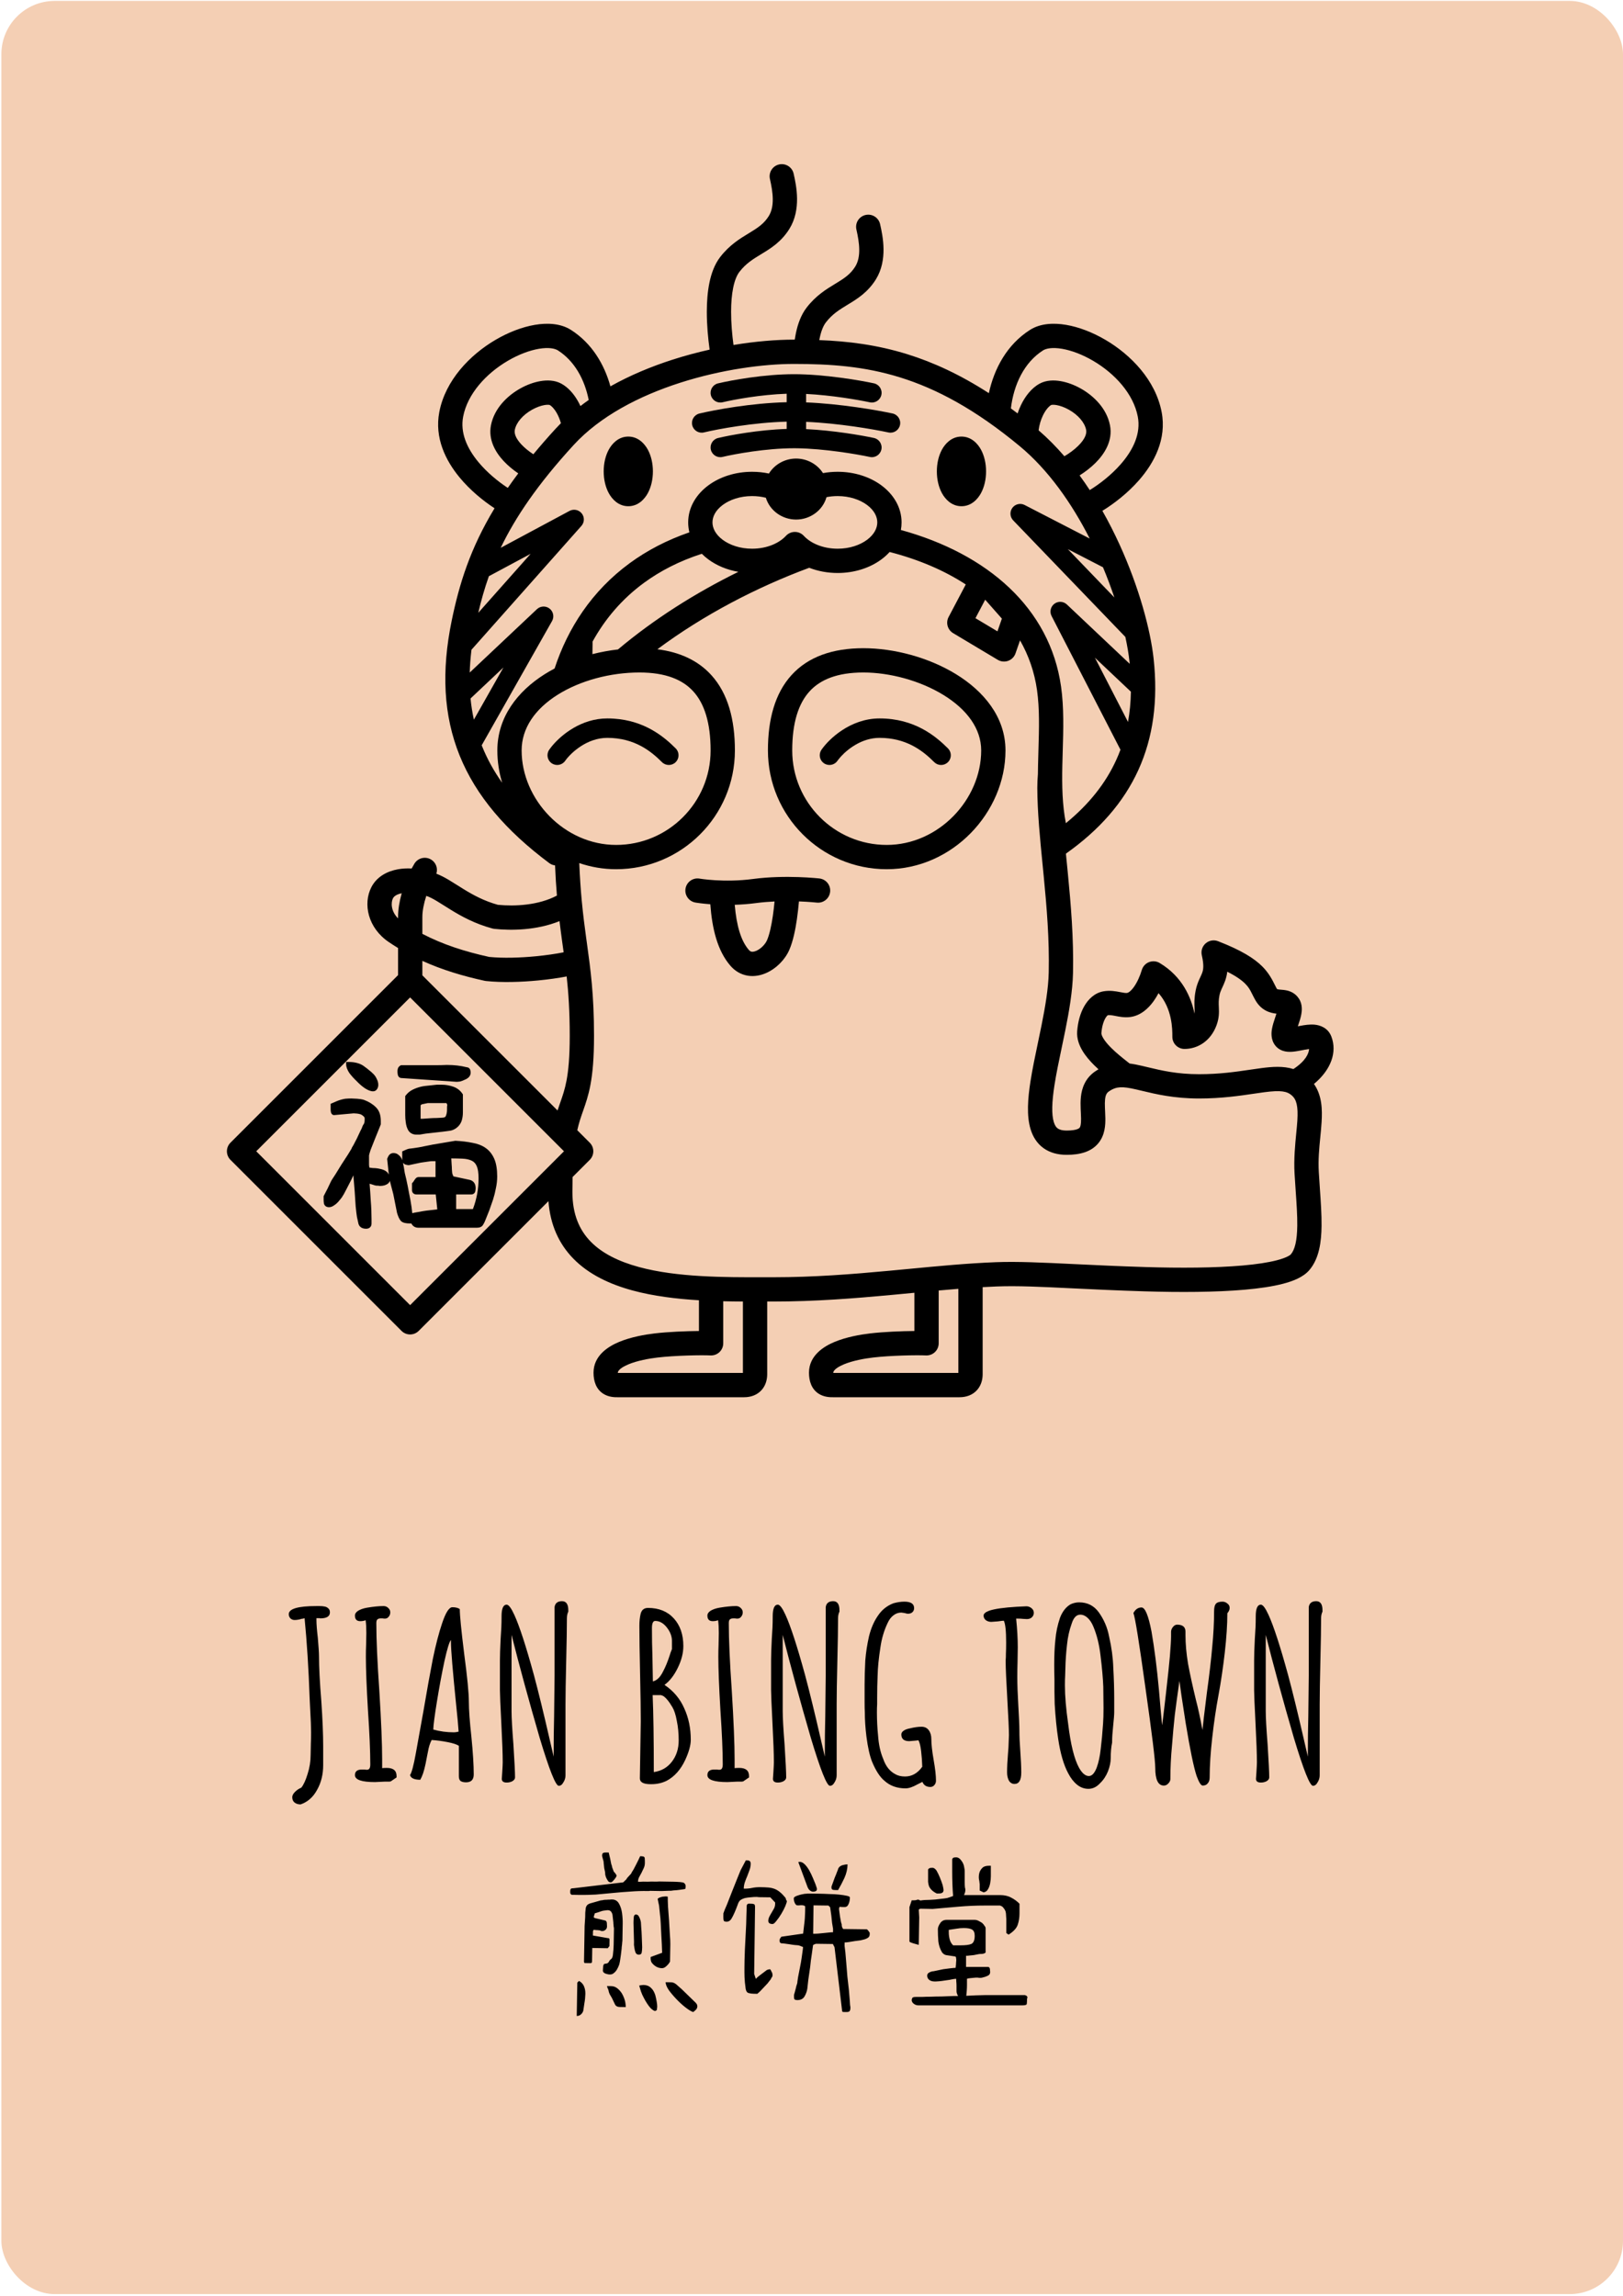 <svg width="335" height="474" viewBox="0 0 335 474" fill="none" xmlns="http://www.w3.org/2000/svg">
<rect x="0.285" y="0.191" width="334.715" height="473.377" rx="11" fill="#F4CFB4"/>
<path d="M176.025 154.086C174.662 154.981 173.644 156.024 173.075 156.757C172.994 156.861 172.922 156.959 172.859 157.05C172.308 157.847 171.282 158.12 170.424 157.754C170.302 157.702 170.183 157.636 170.069 157.557C169.5 157.163 169.198 156.528 169.205 155.884C169.209 155.498 169.325 155.108 169.561 154.767L169.583 154.736C170.379 153.596 171.847 152.031 173.824 150.733C175.832 149.415 178.47 148.305 181.546 148.305C188.784 148.305 193.143 151.966 195.668 154.49C196.353 155.176 196.438 156.234 195.924 157.012C195.851 157.123 195.765 157.229 195.668 157.327C194.982 158.012 193.924 158.097 193.146 157.584C193.035 157.51 192.929 157.424 192.831 157.327C190.757 155.252 187.646 152.663 182.584 152.348C182.247 152.327 181.901 152.316 181.546 152.316C179.715 152.316 178.044 152.894 176.62 153.719C176.417 153.836 176.218 153.959 176.025 154.086Z" fill="black"/>
<path fill-rule="evenodd" clip-rule="evenodd" d="M178.21 133.807C171.891 133.807 166.809 135.56 163.353 139.383C159.941 143.158 158.507 148.523 158.507 154.914C158.507 168.432 169.506 179.431 183.023 179.431C196.588 179.431 207.54 167.732 207.54 154.914C207.54 147.952 202.956 142.623 197.332 139.172C191.682 135.705 184.519 133.807 178.21 133.807ZM163.521 154.914C163.521 149.173 164.819 145.238 167.072 142.745C169.282 140.301 172.798 138.821 178.21 138.821C183.633 138.821 189.882 140.483 194.71 143.445C199.564 146.424 202.526 150.396 202.526 154.914C202.526 165.059 193.724 174.417 183.023 174.417C172.275 174.417 163.521 165.663 163.521 154.914Z" fill="black"/>
<path fill-rule="evenodd" clip-rule="evenodd" d="M169.132 181.34C169.132 181.34 169.132 181.34 169.07 181.887L169.051 182.062L169.076 181.838L169.132 181.34C170.508 181.495 171.497 182.736 171.342 184.112C171.187 185.487 169.947 186.477 168.571 186.322L168.56 186.321L168.513 186.316C168.469 186.311 168.401 186.304 168.31 186.296C168.129 186.278 167.859 186.253 167.512 186.226C166.873 186.176 165.977 186.116 164.908 186.077C164.804 187.248 164.666 188.522 164.482 189.788C164.169 191.943 163.694 194.283 162.931 196.054C162.052 198.093 160.221 199.95 158.116 200.869C157.033 201.341 155.753 201.618 154.415 201.419C153.032 201.212 151.763 200.52 150.759 199.355C148.054 196.218 146.983 191.651 146.615 186.661C145.796 186.599 145.113 186.526 144.602 186.463C144.276 186.422 144.019 186.386 143.839 186.358C143.81 186.354 143.783 186.35 143.757 186.346C143.705 186.338 143.662 186.331 143.627 186.325L143.596 186.32L143.567 186.315L143.548 186.312L143.539 186.31L143.538 186.31C143.538 186.31 143.537 186.31 143.596 185.975L143.624 185.816L143.642 185.713C143.623 185.817 143.608 185.904 143.596 185.975L143.537 186.31C142.173 186.071 141.262 184.772 141.501 183.408C141.739 182.046 143.037 181.134 144.4 181.371L144.401 181.372L144.404 181.372L144.436 181.377C144.45 181.38 144.469 181.383 144.491 181.386C144.518 181.39 144.55 181.395 144.588 181.401C144.727 181.422 144.94 181.453 145.219 181.487C145.778 181.557 146.598 181.643 147.612 181.704C149.647 181.826 152.429 181.846 155.436 181.446C158.833 180.995 162.254 180.972 164.798 181.056C166.077 181.098 167.149 181.168 167.906 181.228C168.285 181.258 168.586 181.285 168.794 181.305C168.846 181.31 168.892 181.315 168.933 181.319C168.973 181.323 169.008 181.327 169.037 181.33L169.104 181.337L169.129 181.34L169.131 181.34L169.132 181.34ZM156.096 186.416C157.357 186.249 158.636 186.147 159.872 186.09C159.781 187.053 159.666 188.068 159.521 189.067C159.22 191.136 158.817 192.932 158.327 194.069C157.953 194.938 157.052 195.863 156.111 196.273C155.671 196.465 155.35 196.489 155.154 196.46C155.003 196.437 154.805 196.371 154.556 196.082C152.957 194.227 152.026 191.144 151.654 186.773C153.037 186.731 154.536 186.624 156.096 186.416Z" fill="black"/>
<path d="M125.669 92.793C126.324 91.6 127.636 90.122 129.685 90.122C131.733 90.122 133.045 91.6 133.7 92.793C134.405 94.076 134.763 95.678 134.763 97.31C134.763 98.942 134.405 100.544 133.7 101.827C133.045 103.02 131.733 104.498 129.685 104.498C127.636 104.498 126.324 103.02 125.669 101.827C124.964 100.544 124.606 98.942 124.606 97.31C124.606 95.678 124.964 94.076 125.669 92.793Z" fill="black"/>
<path d="M194.437 92.793C195.092 91.6 196.404 90.122 198.453 90.122C200.501 90.122 201.813 91.6 202.468 92.793C203.173 94.076 203.531 95.678 203.531 97.31C203.531 98.942 203.173 100.544 202.468 101.827C201.813 103.02 200.501 104.498 198.453 104.498C196.404 104.498 195.092 103.02 194.437 101.827C193.732 100.544 193.374 98.942 193.374 97.31C193.374 95.678 193.732 94.076 194.437 92.793Z" fill="black"/>
<path d="M162.374 81.278C157.01 81.455 151.411 82.499 149.143 83.04C148.066 83.297 146.984 82.633 146.726 81.556C146.469 80.478 147.134 79.396 148.211 79.139C150.871 78.504 157.68 77.242 163.892 77.242C170.093 77.242 177.464 78.501 180.385 79.129C181.468 79.362 182.157 80.428 181.924 81.511C181.691 82.594 180.625 83.283 179.542 83.05C177.14 82.534 171.582 81.576 166.385 81.318V83.066C173.422 83.349 181.006 84.66 184.227 85.352C185.31 85.585 185.999 86.651 185.766 87.734C185.533 88.817 184.467 89.506 183.384 89.273C180.297 88.61 173.047 87.363 166.385 87.081V88.582C171.954 88.842 177.848 89.864 180.385 90.409C181.468 90.642 182.157 91.708 181.924 92.791C181.691 93.874 180.625 94.563 179.542 94.33C176.842 93.75 170.157 92.612 164.477 92.536C164.465 92.537 164.454 92.537 164.442 92.538C164.421 92.538 164.401 92.539 164.38 92.539C164.362 92.539 164.343 92.538 164.325 92.538C164.296 92.537 164.268 92.536 164.239 92.534C164.123 92.533 164.007 92.532 163.892 92.532C158.103 92.532 151.626 93.727 149.143 94.32C148.066 94.578 146.984 93.913 146.726 92.836C146.469 91.758 147.134 90.677 148.211 90.419C150.656 89.835 156.605 88.722 162.374 88.545V87.041C155.5 87.213 148.215 88.567 145.301 89.263C144.224 89.521 143.142 88.856 142.885 87.779C142.627 86.701 143.292 85.62 144.369 85.362C147.46 84.624 155.092 83.2 162.374 83.029V81.278Z" fill="black"/>
<path d="M116.661 157.05C117.162 156.326 118.269 155.109 119.827 154.086C121.372 153.072 123.255 152.316 125.347 152.316C131.028 152.316 134.42 155.114 136.633 157.327C137.416 158.11 138.686 158.11 139.469 157.327C140.154 156.641 140.24 155.583 139.726 154.805C139.653 154.694 139.567 154.588 139.469 154.49C137.103 152.124 133.123 148.758 126.671 148.347C126.241 148.319 125.8 148.305 125.347 148.305C122.656 148.305 120.3 149.155 118.408 150.25C118.137 150.407 117.876 150.568 117.626 150.733C115.88 151.879 114.531 153.234 113.691 154.32C113.571 154.475 113.462 154.624 113.363 154.767C112.733 155.678 112.96 156.927 113.87 157.557C114.781 158.188 116.03 157.961 116.661 157.05Z" fill="black"/>
<path fill-rule="evenodd" clip-rule="evenodd" d="M81.175 246.487C80.969 245.701 80.781 244.983 80.61 244.332L80.609 244.326C80.558 244.123 80.512 243.934 80.472 243.759C80.404 243.995 80.251 244.189 80.065 244.338L80.059 244.343L80.053 244.348C79.862 244.491 79.639 244.599 79.394 244.68L79.383 244.684L79.373 244.687C79.078 244.771 78.755 244.81 78.409 244.81H78.359L78.31 244.8C78.23 244.784 78.166 244.773 78.118 244.766C78.066 244.758 78.046 244.758 78.047 244.758H77.788C77.652 244.758 77.502 244.727 77.362 244.689C77.215 244.65 77.043 244.594 76.849 244.523C76.651 244.458 76.495 244.411 76.375 244.381C76.341 244.373 76.311 244.366 76.285 244.361C76.384 245.521 76.466 246.698 76.532 247.89C76.636 249.108 76.688 250.377 76.688 251.696V252.575C76.688 252.853 76.61 253.151 76.371 253.371C76.139 253.583 75.841 253.644 75.567 253.644C75.22 253.644 74.889 253.584 74.608 253.423C74.314 253.256 74.112 252.999 74.006 252.682L73.999 252.659L73.993 252.636C73.889 252.185 73.785 251.718 73.682 251.233L73.679 251.222L73.677 251.211C73.606 250.78 73.518 250.06 73.415 249.061L73.414 249.053L73.413 249.044C73.344 248.047 73.276 246.998 73.207 245.897C73.104 244.794 73.017 243.742 72.948 242.741L72.94 242.619L72.451 243.652L71.572 245.359L71.571 245.362C71.297 245.908 71.1 246.287 70.985 246.478C70.88 246.654 70.74 246.88 70.567 247.157L70.556 247.175L70.543 247.192C70.328 247.479 70.096 247.764 69.847 248.048C69.583 248.351 69.294 248.604 68.979 248.804C68.657 249.041 68.301 249.201 67.92 249.201C67.705 249.201 67.477 249.16 67.276 249.032C67.066 248.898 66.934 248.7 66.87 248.476L66.86 248.443L66.856 248.409C66.818 248.148 66.799 247.901 66.799 247.666V246.925L67.627 245.324L67.628 245.321C67.797 244.984 67.948 244.664 68.082 244.363C68.223 244.045 68.353 243.783 68.472 243.585L68.477 243.577L69.253 242.387C69.631 241.768 70.044 241.098 70.491 240.376L70.494 240.371C70.975 239.614 71.423 238.925 71.837 238.304L72.543 237.144C72.562 237.104 72.585 237.046 72.611 236.968L72.623 236.934L72.638 236.902C72.718 236.744 72.828 236.561 72.964 236.355L73.67 234.993L74.398 233.434L74.408 233.416C74.536 233.193 74.625 233.013 74.683 232.871C74.755 232.657 74.831 232.466 74.912 232.304L74.932 232.264L74.959 232.227C75.135 231.993 75.207 231.813 75.225 231.682C75.256 231.47 75.272 231.219 75.272 230.927C75.272 230.715 75.205 230.583 75.086 230.481L75.071 230.468L75.057 230.455C74.898 230.296 74.712 230.16 74.496 230.048C74.229 229.961 73.965 229.904 73.703 229.875C73.415 229.843 73.184 229.828 73.005 229.826L68.976 230.188H68.954C68.722 230.188 68.556 230.061 68.462 229.936C68.378 229.824 68.336 229.699 68.312 229.602C68.266 229.417 68.246 229.22 68.246 229.015V227.858L68.549 227.728C68.788 227.625 69.061 227.506 69.37 227.369L69.373 227.367C69.963 227.109 70.589 226.925 71.248 226.815L71.266 226.812L71.285 226.811C71.68 226.775 72.091 226.757 72.519 226.757C72.811 226.757 73.204 226.775 73.69 226.81C74.229 226.846 74.699 226.919 75.091 227.036L75.106 227.041L75.121 227.047C76.103 227.41 76.924 227.909 77.569 228.552C78.285 229.229 78.6 230.207 78.6 231.392V232.109L77.272 235.401L77.272 235.402C76.999 236.085 76.743 236.734 76.504 237.348C76.309 237.932 76.205 238.31 76.171 238.509V240.457L76.234 241.015C76.457 241.063 76.706 241.098 76.982 241.12C77.485 241.122 77.961 241.176 78.407 241.285C78.874 241.366 79.297 241.526 79.668 241.773C79.936 241.951 80.127 242.195 80.257 242.483L79.912 239.226L79.958 239.11C80.038 238.911 80.136 238.715 80.252 238.522L80.269 238.493L80.29 238.467C80.516 238.185 80.828 238.02 81.198 238.02C81.586 238.02 81.954 238.126 82.239 238.39C82.515 238.585 82.727 238.856 82.887 239.176L82.892 239.186L82.897 239.196C82.943 239.301 82.985 239.404 83.022 239.505V237.679L83.785 237.34C84.113 237.194 84.436 237.096 84.735 237.091C85.066 237.056 85.646 236.974 86.485 236.839C87.376 236.668 88.318 236.48 89.312 236.274L89.321 236.272L93.983 235.486L94.039 235.489C95.329 235.559 96.489 235.699 97.515 235.911C98.569 236.093 99.482 236.443 100.241 236.974C101.014 237.515 101.603 238.263 102.014 239.198C102.432 240.148 102.625 241.379 102.625 242.862C102.625 243.655 102.535 244.463 102.357 245.285C102.215 246.061 102.021 246.837 101.774 247.612L101.772 247.618L100.991 249.857L100.162 251.929C100.047 252.235 99.896 252.536 99.711 252.833C99.444 253.291 98.949 253.438 98.455 253.438H86.365C85.806 253.438 85.329 253.216 85.018 252.75L85.001 252.724L84.987 252.696C84.964 252.65 84.942 252.605 84.922 252.559H84.66C84.243 252.559 83.874 252.528 83.564 252.456C83.262 252.385 82.969 252.265 82.756 252.051L82.744 252.039L82.733 252.027C82.418 251.667 82.169 251.098 81.958 250.394L81.951 250.371L81.175 246.487ZM86.864 239.998L84.403 240.521H84.35C84.169 240.521 83.936 240.467 83.696 240.399L83.651 240.386L83.609 240.365C83.482 240.302 83.352 240.221 83.246 240.116C83.222 240.091 83.197 240.063 83.172 240.032C83.179 240.067 83.185 240.103 83.19 240.138L83.344 240.856L83.346 240.867C83.414 241.276 83.482 241.701 83.55 242.142C83.653 242.552 83.755 242.978 83.857 243.42L83.858 243.424C84.066 244.359 84.256 245.31 84.429 246.278C84.637 247.251 84.811 248.224 84.95 249.197C85.008 249.607 85.055 250.017 85.089 250.427C85.538 250.324 86.003 250.238 86.484 250.169C86.974 250.065 87.481 249.978 88.004 249.908L88.009 249.907L90.259 249.652L89.942 246.566H85.952C85.737 246.566 85.483 246.512 85.287 246.316C85.091 246.12 85.037 245.867 85.037 245.652V244.256L85.184 244.109C85.244 244.049 85.356 243.902 85.527 243.629C85.621 243.477 85.722 243.338 85.83 243.23C85.918 243.142 86.103 242.98 86.365 242.98H89.894V239.695H89.207C89.041 239.695 88.746 239.724 88.301 239.792C87.855 239.861 87.376 239.929 86.864 239.998ZM96.967 243.561L96.975 243.563C97.353 243.658 97.674 243.86 97.891 244.185C98.101 244.5 98.181 244.883 98.181 245.29C98.181 245.436 98.158 245.625 98.123 245.837C98.093 246.019 98.013 246.218 97.838 246.368C97.663 246.519 97.453 246.566 97.267 246.566H94.151V249.593H97.562L97.621 249.564L97.624 249.556C98.395 247.511 98.78 245.418 98.78 243.275C98.78 242.093 98.643 241.264 98.41 240.74L98.408 240.736L98.406 240.731C98.174 240.179 97.826 239.813 97.363 239.595C96.852 239.355 96.215 239.21 95.438 239.178C94.759 239.149 93.996 239.133 93.148 239.128L93.22 240.344C93.254 240.721 93.272 241.069 93.273 241.387C93.305 241.679 93.325 241.903 93.325 242.035C93.325 242.14 93.363 242.324 93.488 242.606L93.591 242.838L96.967 243.561Z" fill="black"/>
<path fill-rule="evenodd" clip-rule="evenodd" d="M83.642 226.261L83.746 226.126C84.134 225.621 84.606 225.227 85.159 224.95C85.676 224.692 86.227 224.49 86.812 224.344C87.106 224.27 87.402 224.215 87.698 224.178L87.702 224.177L90.162 223.915H91.222C91.97 223.915 92.73 224.046 93.499 224.303C94.325 224.578 94.985 225.077 95.462 225.792L95.546 225.918V229.635C95.546 230.197 95.471 230.743 95.32 231.271L95.319 231.276L95.317 231.281C95.153 231.814 94.863 232.271 94.45 232.643C94.05 233.003 93.6 233.251 93.1 233.376L93.081 233.381L93.061 233.385C92.637 233.455 92.129 233.525 91.539 233.595L91.536 233.595L87.881 234.007L86.613 234.218H85.952C85.255 234.218 84.674 233.945 84.295 233.375L84.286 233.362L84.279 233.349C83.997 232.866 83.825 232.299 83.75 231.663C83.678 231.162 83.642 230.675 83.642 230.203V226.261ZM92.002 230.415L92.007 230.407C92.176 230.039 92.27 229.581 92.27 229.015V228.602C92.27 228.442 92.288 228.273 92.32 228.098C92.311 227.999 92.265 227.869 92.136 227.708H88.328L88.327 227.708C88.32 227.709 88.265 227.714 88.137 227.738C88.009 227.762 87.835 227.799 87.615 227.85L87.596 227.854L87.578 227.857C87.367 227.89 87.213 227.924 87.109 227.956C87.059 227.972 87.028 227.985 87.011 227.993L86.883 228.121H86.83L86.815 228.152V230.942H87.276C87.72 230.908 88.197 230.874 88.707 230.84C89.193 230.805 89.663 230.787 90.117 230.787C90.557 230.753 90.894 230.735 91.118 230.735C91.778 230.735 91.947 230.549 91.999 230.424L92.002 230.415Z" fill="black"/>
<path d="M82.883 222.541L94.201 223.316H94.218C94.389 223.316 94.621 223.296 94.9 223.261L94.931 223.257L94.96 223.25C95.265 223.173 95.567 223.061 95.865 222.914C96.577 222.646 97.148 222.178 97.148 221.42C97.148 221.267 97.123 221.107 97.084 220.947C97.045 220.765 96.948 220.584 96.77 220.457C96.621 220.35 96.455 220.31 96.305 220.301C95.067 219.988 93.716 219.834 92.255 219.834H92.244L92.232 219.834C91.481 219.868 90.799 219.885 90.188 219.885H82.765L82.645 219.957C82.412 220.097 82.194 220.306 82.112 220.608C82.056 220.786 82.04 220.999 82.04 221.213C82.04 221.356 82.063 221.559 82.097 221.801L82.098 221.807L82.099 221.812C82.126 221.976 82.191 222.166 82.342 222.317C82.499 222.474 82.695 222.537 82.883 222.541Z" fill="black"/>
<path d="M71.449 219.214H71.95C72.574 219.214 73.168 219.287 73.729 219.436C74.353 219.593 74.93 219.902 75.457 220.348C75.678 220.498 75.924 220.692 76.193 220.927C76.484 221.147 76.773 221.4 77.058 221.686C77.371 221.999 77.613 222.356 77.777 222.755C77.979 223.129 78.083 223.53 78.083 223.952C78.083 224.246 78.008 224.526 77.857 224.778C77.681 225.072 77.394 225.28 77.013 225.28C76.486 225.28 75.903 225.025 75.294 224.631L75.289 224.627L75.283 224.623C74.703 224.224 74.145 223.739 73.611 223.17C73.045 222.638 72.547 222.087 72.117 221.514L72.107 221.5L72.098 221.486C71.698 220.869 71.449 220.271 71.449 219.715V219.214Z" fill="black"/>
<path fill-rule="evenodd" clip-rule="evenodd" d="M163.81 35.84C163.504 34.49 162.161 33.643 160.811 33.949C159.461 34.254 158.614 35.597 158.92 36.947C159.546 39.713 159.929 42.571 158.683 44.599C157.696 46.179 156.458 46.998 154.685 48.077C154.609 48.123 154.532 48.17 154.454 48.217C152.726 49.266 150.564 50.578 148.65 53.063C147.489 54.57 146.824 56.456 146.435 58.333C146.041 60.235 145.895 62.305 145.892 64.328C145.887 67.06 146.144 69.825 146.471 72.173C143.957 72.735 141.404 73.418 138.866 74.232C134.475 75.64 130.075 77.459 125.994 79.752C124.74 75.222 122.193 70.882 117.865 68.112C115.72 66.74 112.961 66.624 110.401 67.058C107.767 67.505 104.936 68.597 102.283 70.153C97.046 73.224 91.938 78.458 90.674 85.063C89.658 90.376 91.971 95.068 94.881 98.581C97.057 101.208 99.716 103.371 102.079 104.922C97.053 113.226 94.796 120.535 93.236 128.11C91.094 138.508 91.516 147.669 94.88 155.985C98.238 164.285 104.424 171.488 113.365 178.162C113.723 178.43 114.139 178.591 114.567 178.642C114.664 180.94 114.796 182.994 114.952 184.873C111.186 186.876 106.305 187.13 102.759 186.778C99.894 185.978 97.649 184.75 95.65 183.519C95.263 183.281 94.848 183.019 94.432 182.756L94.43 182.755C93.825 182.373 93.215 181.988 92.682 181.67C91.865 181.184 90.99 180.707 90.068 180.354C90.419 179.272 89.996 178.052 88.981 177.438C87.797 176.72 86.256 177.099 85.538 178.283C85.343 178.606 85.153 178.94 84.969 179.282C83.987 179.232 83.039 179.283 82.146 179.442C79.91 179.838 77.765 180.975 76.653 183.14C74.886 186.581 75.929 191.541 80.242 194.463C80.878 194.895 81.519 195.306 82.164 195.699V201.29L47.571 235.883C46.592 236.862 46.592 238.449 47.571 239.428L82.877 274.734C83.856 275.713 85.443 275.713 86.422 274.734L113.204 247.953C113.572 252.884 115.397 256.791 118.318 259.792C121.538 263.101 125.91 265.124 130.576 266.391C134.855 267.553 139.587 268.128 144.268 268.411V274.756C141.598 274.776 137.907 274.925 135.1 275.257C133.112 275.493 130.251 275.989 127.817 276.997C125.621 277.907 122.509 279.783 122.509 283.362C122.509 285.09 123.023 286.742 124.515 287.705C125.659 288.444 126.973 288.431 127.44 288.426C127.472 288.426 127.499 288.426 127.523 288.426H153.594C154.945 288.426 156.277 287.996 157.227 286.914C158.124 285.891 158.356 284.648 158.356 283.663V268.674L159.61 268.672C168.254 268.672 176.345 268.024 183.983 267.314C185.364 267.186 186.728 267.056 188.077 266.927L188.739 266.864V274.756C186.068 274.776 182.377 274.925 179.57 275.257C177.582 275.493 174.721 275.989 172.287 276.997C170.091 277.907 166.98 279.783 166.98 283.362C166.98 285.09 167.493 286.742 168.985 287.705C170.13 288.444 171.443 288.431 171.91 288.426C171.942 288.426 171.97 288.426 171.993 288.426H198.064C199.415 288.426 200.747 287.996 201.697 286.914C202.594 285.891 202.827 284.648 202.827 283.663V265.703C203.8 265.647 204.769 265.6 205.733 265.562C209.968 265.395 214.806 265.63 221.253 265.943L221.254 265.943H221.254L221.255 265.943L221.256 265.943L221.258 265.943L221.261 265.944C225.461 266.147 230.345 266.385 236.19 266.565C243.526 266.792 250.946 266.757 256.93 266.231C259.915 265.968 262.625 265.577 264.819 265.005C266.869 264.471 269.006 263.653 270.264 262.175C272.315 259.764 272.741 256.314 272.779 253.066C272.806 250.731 272.621 248.059 272.433 245.356C272.354 244.221 272.275 243.081 272.211 241.958C272.064 239.375 272.289 237.09 272.513 234.814C272.617 233.763 272.72 232.714 272.787 231.638C272.945 229.075 272.891 226.145 271.211 223.76C274.767 220.812 276.014 217.176 274.811 213.991C274.114 212.147 272.451 211.622 271.347 211.519C270.312 211.422 269.204 211.612 268.433 211.755C268.235 211.792 268.053 211.827 267.885 211.86L267.921 211.753L267.974 211.594C268.178 210.987 268.447 210.185 268.589 209.433C268.717 208.761 268.912 207.362 268.091 206.127C267.402 205.072 266.416 204.642 265.641 204.464C265.161 204.353 264.519 204.306 264.217 204.284C264.153 204.279 264.104 204.275 264.076 204.272C263.732 204.239 263.646 204.198 263.63 204.19C263.63 204.19 263.627 204.189 263.613 204.175C263.596 204.159 263.544 204.104 263.473 203.976C263.376 203.803 263.269 203.588 263.147 203.342L263.147 203.341C262.666 202.37 261.94 200.905 260.59 199.544C258.859 197.797 256.139 196.124 251.413 194.29C250.548 193.954 249.568 194.124 248.866 194.732C248.164 195.339 247.855 196.285 248.063 197.189C248.558 199.343 248.351 200.223 248.154 200.783C248.055 201.066 247.954 201.281 247.808 201.595C247.737 201.748 247.655 201.924 247.556 202.144C247.284 202.75 246.982 203.502 246.793 204.467C246.473 206.094 246.527 207.258 246.566 208.102L246.573 208.251C246.592 208.674 246.598 208.969 246.564 209.245C245.864 205.898 244.051 201.593 239.37 198.792C238.707 198.394 237.896 198.326 237.175 198.606C236.454 198.886 235.903 199.484 235.681 200.225C235.289 201.538 234.705 202.818 234.036 203.749C233.32 204.746 232.801 204.949 232.638 204.97C232.343 205.008 232.013 204.956 231.106 204.782L231.095 204.78C230.324 204.631 229.111 204.399 227.76 204.637C225.893 204.966 224.59 206.327 223.795 207.715C222.975 209.149 222.484 210.945 222.337 212.882C222.22 214.423 222.773 215.808 223.421 216.893C224.077 217.995 224.96 219.005 225.833 219.874C226.124 220.164 226.427 220.45 226.733 220.728C226.492 220.87 226.251 221.025 226.01 221.193C223.966 222.617 223.297 224.645 223.108 226.417C223.017 227.274 223.03 228.124 223.058 228.863C223.064 229.022 223.07 229.171 223.077 229.314C223.083 229.442 223.089 229.564 223.095 229.683L223.095 229.692L223.095 229.695L223.095 229.696L223.095 229.698L223.095 229.698L223.095 229.699C223.116 230.119 223.134 230.493 223.139 230.897C223.157 232.215 222.974 232.637 222.841 232.798C222.785 232.866 222.335 233.377 220.174 233.377C219.129 233.377 218.595 233.14 218.309 232.931C218.027 232.724 217.738 232.363 217.518 231.645C217.031 230.058 217.106 227.506 217.65 224.004C218.02 221.623 218.558 219.065 219.125 216.368L219.125 216.367L219.125 216.365L219.126 216.361C219.376 215.17 219.632 213.952 219.882 212.71C220.679 208.746 221.397 204.604 221.477 200.842C221.631 193.638 221.041 186.756 220.419 180.36C220.345 179.596 220.27 178.839 220.197 178.09C220.134 177.46 220.073 176.834 220.012 176.215C226.877 171.362 231.912 165.668 234.972 158.935C238.039 152.189 239.046 144.571 238.119 136.005C237.471 130.014 235.105 121.22 231.086 112.411C230.027 110.09 228.845 107.751 227.54 105.449C229.939 103.972 232.741 101.818 235.074 99.159C238.218 95.576 240.845 90.667 239.773 85.063C238.51 78.458 233.402 73.224 228.165 70.153C225.512 68.597 222.68 67.505 220.046 67.058C217.486 66.624 214.727 66.74 212.583 68.112C207.812 71.165 205.204 76.119 204.107 81.16C198.186 77.331 192.635 74.785 187.261 73.115C180.972 71.162 175.007 70.436 169.11 70.205C169.136 70.061 169.164 69.919 169.193 69.779C169.501 68.291 169.951 67.225 170.47 66.551C171.807 64.815 173.27 63.925 175.05 62.842L175.139 62.788C176.948 61.688 179.119 60.351 180.789 57.674L180.795 57.663C183.255 53.675 182.235 48.815 181.658 46.268C181.352 44.918 180.01 44.071 178.66 44.377C177.309 44.683 176.462 46.025 176.768 47.375C177.394 50.141 177.778 52.999 176.531 55.027C175.544 56.607 174.307 57.426 172.533 58.505C172.457 58.551 172.38 58.598 172.302 58.645C170.574 59.694 168.412 61.006 166.498 63.492C165.337 64.999 164.672 66.884 164.283 68.761C164.192 69.204 164.114 69.655 164.047 70.112L163.858 70.112C160.225 70.112 155.949 70.461 151.4 71.215C151.117 69.113 150.901 66.692 150.905 64.336C150.908 62.523 151.041 60.814 151.344 59.35C151.652 57.862 152.103 56.796 152.622 56.122C153.958 54.387 155.421 53.497 157.202 52.414L157.291 52.36C159.1 51.26 161.271 49.923 162.94 47.246L162.947 47.235C165.407 43.246 164.386 38.386 163.81 35.84ZM208.655 84.305C209.115 84.643 209.578 84.99 210.044 85.344C210.242 84.743 210.475 84.165 210.736 83.62C211.592 81.831 212.894 80.111 214.601 79.188C215.974 78.446 217.576 78.45 218.894 78.674C220.282 78.909 221.732 79.448 223.072 80.2C225.673 81.659 228.407 84.246 229.105 87.767C229.755 91.045 227.894 93.795 226.093 95.581C225.098 96.568 223.958 97.431 222.837 98.138C223.561 99.129 224.26 100.141 224.932 101.167C226.944 99.926 229.344 98.088 231.306 95.852C233.978 92.805 235.503 89.427 234.849 86.005C233.955 81.329 230.152 77.13 225.628 74.478C223.401 73.172 221.141 72.329 219.208 72.001C217.2 71.661 215.918 71.93 215.285 72.335C211.379 74.835 209.244 79.396 208.655 84.305ZM219.696 94.18C220.681 93.605 221.717 92.861 222.563 92.022C223.974 90.622 224.339 89.507 224.187 88.741C223.883 87.207 222.526 85.642 220.62 84.573C219.706 84.06 218.798 83.742 218.056 83.617C217.362 83.499 217.045 83.584 216.991 83.599L216.985 83.6L216.983 83.6L216.983 83.6C216.982 83.6 216.983 83.6 216.986 83.599C216.556 83.831 215.862 84.522 215.258 85.785C214.825 86.689 214.509 87.743 214.377 88.829C216.266 90.46 218.039 92.26 219.696 94.18ZM197.813 266.049C196.472 266.156 195.119 266.272 193.752 266.395V277.295C193.752 277.982 193.47 278.639 192.973 279.112C192.476 279.585 191.806 279.833 191.12 279.799C189.25 279.706 183.826 279.802 180.159 280.236C178.336 280.452 176.009 280.883 174.206 281.629C172.165 282.475 171.993 283.18 171.993 283.362L171.993 283.383L171.994 283.412H197.813V266.049ZM153.343 268.673C152.02 268.665 150.661 268.649 149.282 268.616V277.295C149.282 277.982 149 278.639 148.503 279.112C148.005 279.585 147.336 279.833 146.65 279.799C144.78 279.706 139.355 279.802 135.689 280.236C133.866 280.452 131.539 280.883 129.736 281.629C127.695 282.475 127.523 283.18 127.523 283.362L127.523 283.39L127.523 283.412H153.343V268.673ZM118.185 242.972C118.161 243.926 118.148 244.953 118.148 246.061C118.148 250.705 119.614 253.936 121.911 256.295C124.271 258.72 127.696 260.414 131.89 261.553C139.754 263.688 149.458 263.673 157.744 263.661C158.375 263.66 158.997 263.659 159.61 263.659C168.013 263.659 175.915 263.029 183.519 262.322C184.862 262.197 186.199 262.07 187.528 261.943L187.534 261.942L187.55 261.941L187.551 261.941C193.702 261.354 199.699 260.781 205.536 260.552C209.965 260.378 215.163 260.629 221.845 260.951L221.846 260.951L221.847 260.951L221.849 260.951L221.852 260.951L221.856 260.951C226.045 261.153 230.816 261.383 236.345 261.554C243.599 261.778 250.793 261.738 256.491 261.237C259.346 260.985 261.745 260.625 263.555 260.153C265.51 259.644 266.274 259.127 266.445 258.926C267.252 257.978 267.729 256.163 267.766 253.007C267.791 250.883 267.628 248.543 267.447 245.948L267.447 245.947L267.447 245.945C267.365 244.765 267.279 243.532 267.205 242.243C267.035 239.257 267.324 236.305 267.56 233.883C267.652 232.942 267.736 232.082 267.783 231.33C267.968 228.326 267.609 226.983 266.645 226.131C265.635 225.239 264.331 225.031 261.004 225.46C260.352 225.544 259.64 225.649 258.869 225.763L258.866 225.763C255.929 226.198 252.133 226.759 247.498 226.759C242.302 226.759 238.541 225.854 235.749 225.183C235.325 225.081 234.923 224.984 234.542 224.897C233.07 224.56 232.074 224.402 231.223 224.449C230.466 224.491 229.744 224.702 228.877 225.306C228.44 225.611 228.192 226.028 228.093 226.949C228.041 227.438 228.042 227.997 228.068 228.671L228.069 228.708L228.073 228.796C228.08 228.958 228.088 229.134 228.097 229.319L228.097 229.323L228.097 229.323C228.12 229.809 228.146 230.349 228.153 230.831C228.171 232.239 228.083 234.326 226.704 235.993C225.248 237.755 222.944 238.39 220.174 238.39C218.362 238.39 216.705 237.97 215.347 236.976C213.985 235.978 213.177 234.589 212.725 233.117C211.868 230.325 212.15 226.745 212.696 223.234C213.088 220.717 213.67 217.946 214.25 215.185L214.25 215.184L214.251 215.18L214.253 215.17C214.496 214.012 214.739 212.856 214.967 211.721C215.759 207.784 216.395 204.017 216.465 200.735C216.612 193.851 216.049 187.222 215.429 180.845C215.356 180.09 215.282 179.337 215.208 178.587C214.662 173.057 214.13 167.676 214.108 162.647L214.108 162.635C214.108 161.702 214.153 160.739 214.233 159.756C214.238 159.152 214.248 158.551 214.26 157.955C214.283 156.852 214.315 155.769 214.346 154.705C214.475 150.358 214.594 146.322 214.048 142.451C213.529 138.766 212.337 135.33 210.543 132.189L209.607 134.881C209.359 135.594 208.804 136.156 208.095 136.414C207.387 136.671 206.6 136.596 205.953 136.21L196.728 130.695C195.584 130.011 195.175 128.552 195.797 127.373L199.343 120.65C194.914 117.759 189.622 115.49 183.626 113.946C183.122 114.503 182.557 115.01 181.95 115.461C179.542 117.25 176.334 118.281 172.898 118.281C170.826 118.281 168.824 117.904 167.029 117.206C156.219 121.217 145.3 126.877 135.685 134.028C140.305 134.606 144.09 136.338 146.843 139.383C150.255 143.158 151.689 148.523 151.689 154.914C151.689 168.432 140.69 179.431 127.172 179.431C124.515 179.431 121.959 178.982 119.565 178.164C119.684 181.083 119.861 183.596 120.07 185.85C120.081 185.926 120.088 186.002 120.092 186.078C120.356 188.868 120.669 191.262 120.983 193.548C121.039 193.959 121.096 194.368 121.152 194.775L121.152 194.779C121.897 200.16 122.61 205.308 122.61 213.824C122.61 218.409 122.326 221.523 121.87 223.949C121.448 226.195 120.886 227.795 120.371 229.263C120.327 229.39 120.283 229.515 120.239 229.64C119.868 230.704 119.488 231.82 119.155 233.31L121.728 235.883C122.707 236.862 122.707 238.449 121.728 239.428L118.185 242.972ZM115.083 229.238C115.222 228.809 115.363 228.396 115.506 227.988L115.631 227.629C116.145 226.163 116.593 224.885 116.942 223.023C117.323 220.996 117.597 218.212 117.597 213.824C117.597 208.773 117.339 204.985 116.968 201.567C115.257 201.895 113.224 202.183 111.106 202.389C107.596 202.729 103.649 202.861 100.308 202.509C100.217 202.499 100.126 202.485 100.036 202.465C95.506 201.475 91.246 200.2 87.178 198.349V201.333L115.083 229.238ZM116.261 196.006C116.236 195.823 116.21 195.64 116.185 195.455L116.177 195.401C116.124 195.013 116.07 194.623 116.015 194.229C115.836 192.922 115.657 191.578 115.486 190.147C110.751 192.063 105.494 192.113 102.029 191.743C101.899 191.729 101.77 191.705 101.643 191.67C98.014 190.691 95.241 189.155 93.022 187.789C92.504 187.47 92.057 187.187 91.642 186.924C91.11 186.588 90.63 186.283 90.118 185.978C89.261 185.469 88.599 185.135 88.026 184.946L87.989 184.934C87.471 186.518 87.178 188.066 87.178 189.287V192.773C91.401 194.974 95.924 196.426 100.969 197.537C103.823 197.823 107.343 197.717 110.622 197.399C112.809 197.187 114.801 196.889 116.34 196.581C116.314 196.39 116.287 196.198 116.261 196.006ZM103.647 161.585C103.002 159.436 102.656 157.193 102.656 154.914C102.656 148.03 106.858 142.688 112.404 139.189C113.071 138.768 113.761 138.371 114.472 137.998C117.176 129.736 122.143 121.984 130.001 116.238C133.535 113.653 137.62 111.5 142.295 109.887C142.133 109.231 142.046 108.546 142.046 107.836C142.046 104.667 143.78 101.998 146.188 100.21C148.596 98.421 151.804 97.39 155.24 97.39C156.43 97.39 157.596 97.514 158.714 97.752C159.867 95.87 161.998 94.66 164.32 94.66C166.605 94.66 168.706 95.832 169.871 97.664C170.851 97.484 171.866 97.39 172.898 97.39C176.334 97.39 179.542 98.421 181.95 100.21C184.358 101.998 186.092 104.667 186.092 107.836C186.092 108.373 186.043 108.896 185.948 109.403C203.827 114.319 216.725 125.51 219.013 141.751C219.624 146.087 219.486 150.662 219.354 155.043L219.354 155.046C219.323 156.063 219.293 157.069 219.272 158.06C219.187 162.178 219.258 166.135 220.005 169.929C224.769 166.035 228.206 161.705 230.408 156.861C230.72 156.175 231.008 155.477 231.272 154.766L217.054 127.161C216.606 126.292 216.85 125.227 217.631 124.639C218.412 124.052 219.503 124.113 220.214 124.785L233.186 137.039C233.169 136.875 233.152 136.71 233.134 136.544C232.974 135.06 232.69 133.352 232.282 131.481L209.129 107.419C208.449 106.712 208.38 105.617 208.966 104.83C209.552 104.043 210.622 103.796 211.493 104.246L224.926 111.175C221.24 103.928 216.401 97.008 210.479 92.097C201.228 84.426 193.22 80.216 185.773 77.903C178.315 75.586 171.28 75.126 163.858 75.126C157.516 75.126 148.867 76.289 140.398 79.006C131.904 81.73 123.835 85.939 118.406 91.861C110.959 99.984 106.367 106.793 103.348 113.086L117.557 105.465C118.414 105.006 119.476 105.227 120.079 105.99C120.681 106.752 120.65 107.837 120.005 108.564L97.318 134.124C97.12 135.738 96.999 137.307 96.953 138.834L110.826 125.753C111.548 125.073 112.659 125.022 113.439 125.634C114.22 126.247 114.436 127.337 113.947 128.201L99.426 153.849C99.459 153.935 99.493 154.02 99.528 154.105C100.569 156.678 101.935 159.164 103.647 161.585ZM233.429 142.787C233.389 144.965 233.188 147.045 232.83 149.032L225.998 135.766L233.429 142.787ZM227.665 117.101C228.553 119.223 229.335 121.316 230.012 123.337L220.411 113.359L227.665 117.101ZM98.72 126.502C99.307 123.99 100.005 121.491 100.91 118.945L109.533 114.32L98.72 126.502ZM97.811 148.56C97.499 147.14 97.269 145.683 97.124 144.186L103.911 137.786L97.811 148.56ZM144.862 114.316C140.225 115.81 136.284 117.854 132.96 120.285C128.344 123.66 124.844 127.834 122.307 132.448C122.309 132.615 122.309 132.784 122.309 132.955C122.309 133.685 122.299 134.376 122.28 135.034C124.011 134.593 125.782 134.268 127.559 134.063C135.112 127.712 143.638 122.353 152.408 118.042C150.063 117.641 147.919 116.747 146.188 115.461C145.718 115.112 145.273 114.729 144.862 114.316ZM104.809 100.717C105.489 99.734 106.21 98.736 106.973 97.72C105.916 97 104.862 96.142 103.954 95.169C102.314 93.413 100.738 90.817 101.342 87.767C102.04 84.246 104.774 81.659 107.376 80.2C108.716 79.448 110.166 78.909 111.553 78.674C112.871 78.45 114.473 78.446 115.846 79.188C117.299 79.974 118.445 81.33 119.265 82.767C119.458 83.104 119.639 83.456 119.806 83.821C120.364 83.39 120.934 82.971 121.514 82.564C120.664 78.318 118.597 74.533 115.162 72.335C114.529 71.93 113.247 71.661 111.24 72.001C109.307 72.329 107.046 73.172 104.819 74.478C100.296 77.13 96.493 81.329 95.598 86.005C94.978 89.249 96.313 92.45 98.742 95.383C100.544 97.559 102.801 99.396 104.809 100.717ZM115.777 87.358C115.56 86.582 115.26 85.864 114.911 85.253C114.366 84.298 113.811 83.787 113.462 83.599C113.464 83.6 113.465 83.6 113.465 83.6C113.464 83.6 113.461 83.6 113.456 83.599C113.402 83.584 113.085 83.499 112.391 83.617C111.65 83.742 110.741 84.06 109.827 84.573C107.921 85.642 106.564 87.207 106.26 88.741C106.12 89.448 106.412 90.456 107.618 91.747C108.321 92.5 109.198 93.193 110.089 93.772C111.503 92.059 113.039 90.296 114.71 88.473C115.057 88.094 115.413 87.723 115.777 87.358ZM233.161 219.539C234.012 219.648 234.848 219.824 235.662 220.01C236.084 220.106 236.513 220.209 236.953 220.315C239.724 220.978 242.929 221.745 247.498 221.745C251.726 221.745 255.062 221.254 257.975 220.825L257.977 220.825C258.803 220.703 259.595 220.586 260.364 220.487C262.567 220.203 264.846 220.016 266.967 220.68C269.518 219.01 270.138 217.477 270.207 216.546C269.978 216.575 269.696 216.62 269.351 216.684C269.303 216.693 269.252 216.703 269.2 216.713C269.148 216.723 269.094 216.733 269.039 216.744L268.904 216.77C268.287 216.891 267.513 217.042 266.862 217.1C266.431 217.138 265.864 217.158 265.281 217.043C264.688 216.926 263.845 216.621 263.217 215.814C262.259 214.583 262.42 213.124 262.54 212.423C262.676 211.626 262.958 210.783 263.167 210.159L263.182 210.114C263.294 209.781 263.388 209.497 263.465 209.25C262.921 209.19 262.142 209.061 261.344 208.652C260.435 208.186 259.672 207.45 259.098 206.425C258.817 205.922 258.612 205.514 258.435 205.158C258.028 204.345 257.762 203.812 257.029 203.073C256.358 202.396 255.269 201.571 253.318 200.59C253.238 201.26 253.087 201.868 252.883 202.449C252.696 202.978 252.446 203.516 252.266 203.903L252.265 203.904C252.236 203.968 252.208 204.027 252.183 204.082C252.164 204.123 252.146 204.161 252.13 204.196C251.936 204.63 251.799 204.993 251.713 205.433C251.511 206.461 251.541 207.121 251.576 207.903L251.582 208.028C251.623 208.968 251.656 210.123 251.106 211.627C249.899 214.924 247.186 216.531 244.49 216.531C243.105 216.531 241.983 215.409 241.983 214.024L241.983 213.947C241.984 212.513 241.987 208.225 239.128 205.014C238.822 205.594 238.482 206.154 238.108 206.674C237.079 208.107 235.484 209.658 233.279 209.943C232.124 210.092 231.019 209.874 230.335 209.739C230.273 209.727 230.215 209.716 230.161 209.705C229.396 209.558 229.01 209.516 228.673 209.567C228.628 209.593 228.423 209.723 228.147 210.206C227.776 210.853 227.44 211.889 227.336 213.261C227.328 213.375 227.359 213.709 227.727 214.326C228.085 214.926 228.647 215.602 229.37 216.321C230.487 217.433 231.727 218.41 232.79 219.247L232.791 219.248L232.792 219.248L232.803 219.258L232.81 219.263L233.161 219.539ZM263.693 208.259C263.692 208.259 263.692 208.263 263.692 208.269C263.691 208.273 263.691 208.278 263.691 208.285L263.692 208.293L263.692 208.303L263.693 208.293L263.694 208.282C263.694 208.275 263.694 208.269 263.694 208.266L263.694 208.262L263.694 208.261L263.693 208.26L263.693 208.259C263.693 208.259 263.693 208.259 263.693 208.259ZM267.46 213.457L267.46 213.459C267.461 213.463 267.461 213.466 267.462 213.465C267.462 213.465 267.463 213.458 267.463 213.446C267.463 213.442 267.463 213.438 267.463 213.433L267.463 213.424L267.462 213.415C267.461 213.431 267.46 213.443 267.46 213.451L267.46 213.457ZM203.351 123.798L201.34 127.611L205.883 130.327L206.796 127.7L203.351 123.798ZM158.079 102.751C158.89 105.417 161.461 107.253 164.32 107.253C167.223 107.253 169.829 105.361 170.597 102.628C171.318 102.484 172.089 102.404 172.898 102.404C175.365 102.404 177.5 103.15 178.961 104.235C180.421 105.319 181.079 106.62 181.079 107.836C181.079 109.051 180.421 110.352 178.961 111.437C177.5 112.521 175.365 113.268 172.898 113.268C169.809 113.268 167.287 112.105 165.913 110.613C165.439 110.097 164.77 109.804 164.069 109.804C163.368 109.804 162.699 110.097 162.225 110.613C160.851 112.105 158.329 113.268 155.24 113.268C152.773 113.268 150.638 112.521 149.177 111.437C147.717 110.352 147.059 109.051 147.059 107.836C147.059 106.62 147.717 105.319 149.177 104.235C150.638 103.15 152.773 102.404 155.24 102.404C156.254 102.404 157.208 102.529 158.079 102.751ZM107.669 154.914C107.669 150.317 110.436 146.359 115.08 143.429C119.728 140.496 125.958 138.821 131.985 138.821C137.398 138.821 140.914 140.301 143.123 142.745C145.376 145.238 146.675 149.173 146.675 154.914C146.675 165.663 137.921 174.417 127.172 174.417C116.471 174.417 107.669 165.059 107.669 154.914ZM82.913 184.398C81.75 184.627 81.283 185.1 81.113 185.431C80.677 186.279 80.65 188.064 82.164 189.583V189.287C82.164 187.783 82.437 186.096 82.913 184.398ZM84.649 205.895L52.888 237.656L84.649 269.417L116.41 237.656L84.649 205.895Z" fill="black"/>
<path fill-rule="evenodd" clip-rule="evenodd" d="M60.803 372.096C61.123 372.352 61.539 372.48 62.051 372.48C63.523 371.968 64.659 370.96 65.459 369.456C66.291 367.984 66.707 366.288 66.707 364.368V362.448V360.528C66.707 358 66.579 354.88 66.323 351.168C66.003 347.232 65.843 344.128 65.843 341.856C65.843 341.216 65.763 339.968 65.603 338.112C65.411 336.48 65.315 335.248 65.315 334.416V334.032H65.939H66.035V334.08H66.083C67.427 334.08 68.099 333.664 68.099 332.832C68.099 332.448 67.971 332.16 67.715 331.968C67.491 331.776 67.251 331.664 66.995 331.632C66.739 331.568 66.387 331.536 65.939 331.536H65.315C61.507 331.536 59.603 332.096 59.603 333.216C59.603 333.536 59.715 333.824 59.939 334.08C60.195 334.304 60.483 334.416 60.803 334.416C61.251 334.416 61.731 334.336 62.243 334.176C62.563 334.144 62.771 334.096 62.867 334.032C63.347 338.864 63.699 344.448 63.923 350.784L64.163 355.632L64.211 357.6C64.211 358.464 64.195 359.232 64.163 359.904L64.115 362.256C64.115 363.6 63.907 364.912 63.491 366.192C63.107 367.472 62.675 368.416 62.195 369.024C61.715 369.216 61.283 369.504 60.899 369.888C60.515 370.272 60.323 370.64 60.323 370.992C60.323 371.472 60.483 371.84 60.803 372.096ZM73.263 366.432C73.263 367.392 74.638 367.872 77.391 367.872C77.647 367.872 78.319 367.84 79.406 367.776H80.367C80.526 367.744 80.623 367.728 80.654 367.728L81.855 366.912V366.624C81.855 365.504 81.183 364.944 79.838 364.944C79.422 364.944 79.103 364.96 78.879 364.992V363.168C78.879 360.032 78.686 355.344 78.302 349.104C77.886 343.152 77.678 338.48 77.678 335.088C77.678 334.704 77.743 334.448 77.871 334.32C78.031 334.16 78.27 334.08 78.591 334.08H78.975C79.103 334.112 79.263 334.128 79.454 334.128C79.775 334.128 80.031 334 80.222 333.744C80.447 333.488 80.558 333.184 80.558 332.832C80.558 332.48 80.415 332.176 80.126 331.92C79.871 331.664 79.55 331.536 79.166 331.536C78.239 331.536 77.103 331.648 75.758 331.872C75.022 332 74.415 332.208 73.934 332.496C73.487 332.784 73.263 333.12 73.263 333.504C73.263 334.272 73.63 334.656 74.367 334.656C74.751 334.656 75.118 334.592 75.471 334.464C75.567 335.168 75.615 336.048 75.615 337.104L75.567 339.552C75.534 340.288 75.519 341.104 75.519 342C75.519 344.496 75.662 348.192 75.951 353.088C76.27 357.792 76.43 361.504 76.43 364.224C76.43 364.64 76.367 364.928 76.239 365.088C76.142 365.248 75.966 365.328 75.71 365.328C75.55 365.328 75.406 365.312 75.278 365.28H74.703C73.743 365.28 73.263 365.664 73.263 366.432ZM95.047 367.632C95.303 367.824 95.687 367.92 96.199 367.92C97.255 367.92 97.783 367.376 97.783 366.288C97.783 364.368 97.623 361.792 97.303 358.56C96.951 355.392 96.775 352.96 96.775 351.264C96.775 349.504 96.455 346.224 95.815 341.424C95.207 336.528 94.903 333.44 94.903 332.16C94.551 331.904 94.039 331.776 93.367 331.776C92.695 331.776 91.991 332.88 91.255 335.088C90.583 337.072 89.943 339.536 89.335 342.48C88.759 345.424 88.119 348.976 87.415 353.136L85.831 361.92C85.383 364.416 84.983 365.92 84.631 366.432C84.823 367.072 85.527 367.392 86.743 367.392C86.935 367.072 87.127 366.64 87.319 366.096C87.511 365.52 87.687 364.848 87.847 364.08C88.007 363.312 88.103 362.816 88.135 362.592L88.327 361.632C88.487 360.672 88.743 359.856 89.095 359.184C90.119 359.248 91.207 359.392 92.359 359.616C93.511 359.84 94.295 360.096 94.711 360.384V366.672C94.711 367.12 94.823 367.44 95.047 367.632ZM94.663 357.456C94.279 357.552 93.959 357.6 93.703 357.6C92.199 357.6 90.775 357.408 89.431 357.024C89.463 356.064 89.719 354.112 90.199 351.168C90.679 348.224 91.191 345.472 91.735 342.912C92.311 340.32 92.759 338.864 93.079 338.544V338.928C93.079 340.56 93.447 344.992 94.183 352.224C94.407 354.304 94.567 356.048 94.663 357.456ZM111.396 358.752C113.38 365.344 114.692 368.64 115.332 368.64C115.716 368.64 116.036 368.4 116.292 367.92C116.58 367.472 116.724 366.992 116.724 366.48V351.84C116.724 349.856 116.772 346.88 116.868 342.912C116.964 338.976 117.012 336.032 117.012 334.08C117.012 333.536 117.108 333.072 117.3 332.688V332.4C117.3 331.152 116.868 330.528 116.004 330.528C115.108 330.528 114.596 330.928 114.468 331.728V345.936L114.372 354.288C114.308 356.752 114.276 359.536 114.276 362.64L114.228 362.4C113.684 360.064 113.428 358.96 113.46 359.088C112.212 353.648 111.124 349.2 110.196 345.744C108.564 339.792 107.22 335.664 106.164 333.36C105.524 331.952 104.996 331.248 104.58 331.248C103.876 331.248 103.524 332.048 103.524 333.648V333.936C103.524 335.184 103.46 336.656 103.332 338.352C103.236 340.304 103.188 341.776 103.188 342.768V348.912C103.188 349.712 103.284 351.984 103.476 355.728C103.668 359.408 103.764 362.096 103.764 363.792C103.764 364.112 103.732 364.784 103.668 365.808L103.572 367.2C103.572 367.712 103.908 367.968 104.58 367.968C105.028 367.968 105.428 367.872 105.78 367.68C106.132 367.456 106.308 367.2 106.308 366.912C106.308 365.888 106.196 363.616 105.972 360.096C105.716 356.864 105.588 354.576 105.588 353.232V337.488C107.22 343.952 109.156 351.04 111.396 358.752ZM132.071 367.104C132.071 367.904 132.807 368.304 134.279 368.304H134.471C135.623 368.304 136.679 368.064 137.639 367.584C139.239 366.72 140.503 365.296 141.431 363.312C142.199 361.648 142.583 360.256 142.583 359.136C142.583 356.768 142.135 354.608 141.239 352.656C140.375 350.672 139.015 349.056 137.159 347.808C138.215 347.04 139.127 345.872 139.895 344.304C140.663 342.736 141.047 341.232 141.047 339.792C141.047 337.424 140.391 335.52 139.079 334.08C137.767 332.64 135.991 331.92 133.751 331.92C132.919 331.92 132.407 332.352 132.215 333.216C132.055 333.92 131.975 334.688 131.975 335.52V335.808C131.975 337.984 132.023 341.232 132.119 345.552C132.215 349.904 132.263 353.152 132.263 355.296L132.167 361.2L132.071 367.104ZM136.871 345.024C136.295 346.208 135.591 346.896 134.759 347.088L134.663 341.76C134.599 340.096 134.567 338.208 134.567 336.096C134.567 335.104 134.791 334.608 135.239 334.608C136.135 334.608 136.935 335.056 137.639 335.952C138.343 336.848 138.695 337.776 138.695 338.736V340.416C138.471 340.96 138.311 341.408 138.215 341.76C137.799 343.04 137.351 344.128 136.871 345.024ZM138.695 363.648C137.767 364.864 136.519 365.584 134.951 365.808C134.951 358.896 134.871 353.6 134.711 349.92H136.439L136.823 350.064C137.079 350.192 137.383 350.464 137.735 350.88C138.087 351.296 138.439 351.808 138.791 352.416C139.175 353.056 139.479 354 139.703 355.248C139.959 356.464 140.087 357.808 140.087 359.28C140.087 360.976 139.623 362.432 138.695 363.648ZM146.013 366.432C146.013 367.392 147.389 367.872 150.141 367.872C150.397 367.872 151.069 367.84 152.157 367.776H153.117C153.277 367.744 153.373 367.728 153.405 367.728L154.605 366.912V366.624C154.605 365.504 153.933 364.944 152.589 364.944C152.173 364.944 151.853 364.96 151.629 364.992V363.168C151.629 360.032 151.437 355.344 151.053 349.104C150.637 343.152 150.429 338.48 150.429 335.088C150.429 334.704 150.493 334.448 150.621 334.32C150.781 334.16 151.021 334.08 151.341 334.08H151.725C151.853 334.112 152.013 334.128 152.205 334.128C152.525 334.128 152.781 334 152.973 333.744C153.197 333.488 153.309 333.184 153.309 332.832C153.309 332.48 153.165 332.176 152.877 331.92C152.621 331.664 152.301 331.536 151.917 331.536C150.989 331.536 149.853 331.648 148.509 331.872C147.773 332 147.165 332.208 146.685 332.496C146.237 332.784 146.013 333.12 146.013 333.504C146.013 334.272 146.381 334.656 147.117 334.656C147.501 334.656 147.869 334.592 148.221 334.464C148.317 335.168 148.365 336.048 148.365 337.104L148.317 339.552C148.285 340.288 148.269 341.104 148.269 342C148.269 344.496 148.413 348.192 148.701 353.088C149.021 357.792 149.181 361.504 149.181 364.224C149.181 364.64 149.117 364.928 148.989 365.088C148.893 365.248 148.717 365.328 148.461 365.328C148.301 365.328 148.157 365.312 148.029 365.28H147.453C146.493 365.28 146.013 365.664 146.013 366.432ZM167.365 358.752C169.349 365.344 170.661 368.64 171.301 368.64C171.685 368.64 172.005 368.4 172.261 367.92C172.549 367.472 172.693 366.992 172.693 366.48V351.84C172.693 349.856 172.741 346.88 172.837 342.912C172.933 338.976 172.981 336.032 172.981 334.08C172.981 333.536 173.077 333.072 173.269 332.688V332.4C173.269 331.152 172.837 330.528 171.973 330.528C171.077 330.528 170.565 330.928 170.437 331.728V345.936L170.341 354.288C170.277 356.752 170.245 359.536 170.245 362.64L170.197 362.4C169.653 360.064 169.397 358.96 169.429 359.088C168.181 353.648 167.093 349.2 166.165 345.744C164.533 339.792 163.189 335.664 162.133 333.36C161.493 331.952 160.965 331.248 160.549 331.248C159.845 331.248 159.493 332.048 159.493 333.648V333.936C159.493 335.184 159.429 336.656 159.301 338.352C159.205 340.304 159.157 341.776 159.157 342.768V348.912C159.157 349.712 159.253 351.984 159.445 355.728C159.637 359.408 159.733 362.096 159.733 363.792C159.733 364.112 159.701 364.784 159.637 365.808L159.541 367.2C159.541 367.712 159.877 367.968 160.549 367.968C160.997 367.968 161.397 367.872 161.749 367.68C162.101 367.456 162.277 367.2 162.277 366.912C162.277 365.888 162.165 363.616 161.941 360.096C161.685 356.864 161.557 354.576 161.557 353.232V337.488C163.189 343.952 165.125 351.04 167.365 358.752ZM182.538 367.584C183.69 368.64 185.146 369.168 186.906 369.168C187.578 369.168 188.394 368.896 189.354 368.352L190.41 367.824V367.872C190.698 368.544 191.242 368.88 192.042 368.88C192.362 368.88 192.634 368.752 192.858 368.496C193.082 368.24 193.194 367.936 193.194 367.584C193.194 366.528 193.034 365.104 192.714 363.312C192.394 361.488 192.234 360.048 192.234 358.992C192.234 358.256 192.058 357.648 191.706 357.168C191.354 356.688 190.858 356.448 190.218 356.448C189.514 356.448 188.714 356.56 187.818 356.784C187.274 356.88 186.842 357.04 186.522 357.264C186.202 357.488 186.042 357.744 186.042 358.032C186.042 358.96 186.586 359.424 187.674 359.424L188.826 359.328C189.05 359.296 189.21 359.28 189.306 359.28C189.434 359.248 189.514 359.232 189.546 359.232C189.802 359.616 189.994 360.352 190.122 361.44C190.25 362.496 190.33 363.584 190.362 364.704C189.402 366.048 188.218 366.72 186.81 366.72C186.01 366.72 185.338 366.56 184.794 366.24C183.642 365.632 182.81 364.576 182.298 363.072C181.722 361.728 181.37 360.128 181.242 358.272C181.082 356.704 181.002 355.104 181.002 353.472C181.002 352.8 181.018 352.24 181.05 351.792V350.496C181.05 348.896 181.082 347.376 181.146 345.936C181.178 344.272 181.37 342.32 181.722 340.08C181.978 338.256 182.474 336.576 183.21 335.04C183.53 334.336 183.93 333.808 184.41 333.456C184.89 333.072 185.434 332.88 186.042 332.88L186.714 332.976C187.034 333.072 187.258 333.12 187.386 333.12C187.77 333.12 188.074 333.024 188.298 332.832C188.554 332.608 188.682 332.32 188.682 331.968C188.682 331.072 188.01 330.624 186.666 330.624C185.962 330.624 185.21 330.736 184.41 330.96C183.066 331.472 181.994 332.336 181.194 333.552C180.394 334.704 179.786 336.112 179.37 337.776C178.986 339.472 178.73 341.136 178.602 342.768C178.506 344.688 178.458 346.336 178.458 347.712V349.632V351.264C178.458 352.288 178.474 353.008 178.506 353.424C178.506 355.024 178.618 356.72 178.842 358.512C179.13 360.72 179.514 362.432 179.994 363.648C180.762 365.504 181.61 366.816 182.538 367.584ZM208.252 367.584C208.54 368.032 208.924 368.256 209.404 368.256C210.332 368.256 210.796 367.472 210.796 365.904C210.796 364.72 210.732 363.28 210.604 361.584C210.476 359.92 210.412 358.48 210.412 357.264C210.412 356.24 210.332 354.4 210.172 351.744C210.044 349.6 209.98 347.76 209.98 346.224C209.98 345.072 209.996 344.032 210.028 343.104L210.076 340.032C210.076 338.272 209.964 336.304 209.74 334.128H210.22C210.54 334.128 210.828 334.144 211.084 334.176L211.948 334.224C212.364 334.224 212.7 334.112 212.956 333.888C213.244 333.632 213.388 333.312 213.388 332.928C213.388 332.544 213.228 332.224 212.908 331.968C212.588 331.712 212.236 331.584 211.852 331.584C211.628 331.584 210.972 331.616 209.884 331.68C207.196 331.84 205.292 332.112 204.172 332.496C203.404 332.784 203.02 333.12 203.02 333.504C203.02 333.888 203.18 334.208 203.5 334.464C203.82 334.688 204.188 334.8 204.604 334.8L205.948 334.704C206.588 334.608 207.004 334.56 207.196 334.56C207.516 335.2 207.676 336.688 207.676 339.024C207.676 339.952 207.66 340.736 207.628 341.376C207.628 341.952 207.612 342.384 207.58 342.672V343.2C207.58 344.32 207.692 346.816 207.916 350.688C208.14 354.56 208.252 357.056 208.252 358.176L208.156 360.72L208.06 361.968C207.932 363.504 207.868 364.8 207.868 365.856C207.868 366.528 207.996 367.104 208.252 367.584ZM222.303 368.4C223.007 368.976 223.791 369.264 224.655 369.264C225.551 369.264 226.351 368.88 227.055 368.112C227.759 367.44 228.303 366.624 228.687 365.664C229.071 364.704 229.263 363.776 229.263 362.88C229.263 361.664 229.359 360.608 229.551 359.712V359.52C229.551 358.688 229.615 357.68 229.743 356.496C229.903 354.992 229.983 353.968 229.983 353.424V350.688C229.983 348.672 229.919 346.528 229.791 344.256C229.727 342.208 229.439 340.064 228.927 337.824C228.575 335.968 227.855 334.288 226.767 332.784C225.775 331.44 224.431 330.768 222.735 330.768C222.159 330.768 221.583 330.896 221.007 331.152C220.047 331.696 219.311 332.624 218.799 333.936C218.287 335.44 217.967 336.96 217.839 338.496C217.679 339.968 217.599 341.664 217.599 343.584C217.599 344.768 217.615 345.776 217.647 346.608V349.2L217.695 351.744C217.855 354.464 218.095 356.864 218.415 358.944C218.863 361.952 219.551 364.32 220.479 366.048C220.991 367.04 221.599 367.824 222.303 368.4ZM226.383 364.848C225.935 366.032 225.391 366.624 224.751 366.624C224.047 366.624 223.375 366.064 222.735 364.944C221.743 363.152 220.991 360.128 220.479 355.872C220.031 352.736 219.807 350.096 219.807 347.952V347.76C219.807 346.992 219.823 346.384 219.855 345.936L219.903 344.352C219.935 342.816 220.047 341.2 220.239 339.504C220.399 337.936 220.719 336.496 221.199 335.184C221.583 333.936 222.175 333.312 222.975 333.312C223.519 333.312 224.031 333.536 224.511 333.984C224.991 334.432 225.391 335.056 225.711 335.856C226.415 337.552 226.895 339.504 227.151 341.712C227.471 344.304 227.663 346.464 227.727 348.192L227.775 352.608C227.775 353.92 227.743 354.992 227.679 355.824C227.551 357.744 227.391 359.472 227.199 361.008C227.039 362.512 226.767 363.792 226.383 364.848ZM238.453 364.944C238.453 367.376 239.045 368.592 240.229 368.592C240.581 368.592 240.885 368.448 241.141 368.16C241.429 367.872 241.573 367.568 241.573 367.248C241.573 364.976 241.685 362.672 241.909 360.336C242.101 357.904 242.293 355.808 242.485 354.048C242.709 352.256 243.029 349.904 243.445 346.992L243.877 350.112L244.741 355.728C245.637 361.168 246.389 364.8 246.997 366.624C247.477 367.936 247.893 368.592 248.245 368.592C248.725 368.592 249.077 368.432 249.301 368.112C249.557 367.824 249.685 367.424 249.685 366.912C249.685 364.544 249.861 361.808 250.213 358.704C250.565 355.568 250.997 352.64 251.509 349.92C252.021 347.136 252.453 344.208 252.805 341.136C253.157 338.032 253.333 335.328 253.333 333.024C253.653 332.64 253.813 332.272 253.813 331.92C253.813 331.536 253.653 331.232 253.333 331.008C253.045 330.752 252.709 330.624 252.325 330.624C251.653 330.624 251.189 330.784 250.933 331.104C250.709 331.392 250.597 331.904 250.597 332.64C250.597 334.912 250.469 337.36 250.213 339.984C249.989 342.576 249.621 345.728 249.109 349.44C248.597 353.504 248.293 356.064 248.197 357.12C247.749 354.688 247.301 352.624 246.853 350.928C246.149 348.016 245.605 345.52 245.221 343.44C244.869 341.328 244.693 339.36 244.693 337.536V336.816C244.693 335.856 244.117 335.376 242.965 335.376C242.645 335.376 242.357 335.536 242.101 335.856C241.845 336.176 241.717 336.512 241.717 336.864V337.776C241.717 338.512 241.637 339.872 241.477 341.856C241.349 343.36 241.077 345.936 240.661 349.584L240.373 352.08L239.893 356.112C239.861 356.08 239.749 354.976 239.557 352.8L239.221 348.912C238.805 344.368 238.293 340.336 237.685 336.816C237.045 333.488 236.357 331.824 235.621 331.824C234.917 331.824 234.357 332.208 233.941 332.976C234.293 333.84 235.125 339.008 236.437 348.48C237.781 357.92 238.453 363.408 238.453 364.944ZM267.068 358.752C269.052 365.344 270.364 368.64 271.004 368.64C271.388 368.64 271.708 368.4 271.964 367.92C272.252 367.472 272.396 366.992 272.396 366.48V351.84C272.396 349.856 272.444 346.88 272.54 342.912C272.636 338.976 272.684 336.032 272.684 334.08C272.684 333.536 272.78 333.072 272.972 332.688V332.4C272.972 331.152 272.54 330.528 271.676 330.528C270.78 330.528 270.268 330.928 270.14 331.728V345.936L270.044 354.288C269.98 356.752 269.948 359.536 269.948 362.64L269.9 362.4C269.356 360.064 269.1 358.96 269.132 359.088C267.884 353.648 266.796 349.2 265.868 345.744C264.236 339.792 262.892 335.664 261.836 333.36C261.196 331.952 260.668 331.248 260.252 331.248C259.548 331.248 259.196 332.048 259.196 333.648V333.936C259.196 335.184 259.132 336.656 259.004 338.352C258.908 340.304 258.86 341.776 258.86 342.768V348.912C258.86 349.712 258.956 351.984 259.148 355.728C259.34 359.408 259.436 362.096 259.436 363.792C259.436 364.112 259.404 364.784 259.34 365.808L259.244 367.2C259.244 367.712 259.58 367.968 260.252 367.968C260.7 367.968 261.1 367.872 261.452 367.68C261.804 367.456 261.98 367.2 261.98 366.912C261.98 365.888 261.868 363.616 261.644 360.096C261.388 356.864 261.26 354.576 261.26 353.232V337.488C262.892 343.952 264.828 351.04 267.068 358.752ZM120.541 405.01L120.639 399.341L120.669 397.552C120.709 396.942 120.748 396.347 120.787 395.766L120.804 394.806L120.907 393.848C121.002 393.414 121.269 393.113 121.708 392.946L124.031 392.288C124.148 392.29 124.264 392.277 124.381 392.25C124.615 392.196 124.775 392.169 124.862 392.171C125.153 392.176 125.371 392.165 125.517 392.139C125.808 392.144 126.012 392.132 126.129 392.105L126.521 392.112C127.102 392.18 127.533 392.493 127.814 393.05C128.096 393.579 128.289 394.193 128.393 394.893C128.445 395.272 128.482 395.65 128.504 396.029C128.528 396.378 128.536 396.727 128.53 397.076L128.47 400.609C128.468 400.725 128.451 400.87 128.419 401.044C128.415 401.248 128.397 401.451 128.364 401.654C128.332 401.828 128.314 402.032 128.31 402.264L128.158 403.527C128.093 403.933 128.043 404.281 128.009 404.571C127.975 404.832 127.912 405.151 127.818 405.528C127.696 405.875 127.545 406.206 127.365 406.523C127.185 406.84 126.962 407.098 126.697 407.297C126.49 407.497 126.212 407.594 125.863 407.588C125.602 407.584 125.297 407.52 124.95 407.398C124.604 407.247 124.433 407.04 124.437 406.779C124.442 406.517 124.461 406.226 124.496 405.907C124.56 405.559 124.665 405.386 124.81 405.389L125.248 405.309C125.394 405.283 125.526 405.183 125.646 405.011C125.796 404.722 125.959 404.521 126.136 404.408C126.312 404.295 126.433 404.035 126.498 403.629C126.599 402.846 126.655 402.119 126.666 401.451L126.725 398.049L126.646 397.568C126.648 397.422 126.636 397.277 126.61 397.131C126.613 396.956 126.601 396.782 126.575 396.607L126.461 395.601C126.463 395.514 126.45 395.397 126.424 395.252C126.397 395.106 126.341 394.959 126.257 394.812C126.201 394.666 126.101 394.548 125.957 394.458C125.843 394.369 125.698 394.323 125.524 394.32L125.349 394.317C124.767 394.365 124.329 394.445 124.036 394.556C123.743 394.668 123.319 394.806 122.764 394.971C122.763 395 122.748 395.058 122.717 395.144L122.532 395.752C122.675 395.9 122.805 395.975 122.921 395.977L124.92 396.447C125.122 396.509 125.236 396.685 125.26 396.977C125.284 397.268 125.295 397.501 125.292 397.675C125.287 397.966 125.181 398.197 124.974 398.368C124.768 398.539 124.563 398.623 124.359 398.619L124.098 398.615L124.01 398.613L124.055 398.57L123.751 398.478C123.519 398.445 123.286 398.426 123.054 398.422C122.851 398.39 122.706 398.373 122.618 398.371C122.473 398.369 122.398 398.513 122.393 398.803L122.38 399.545L125.425 400.077C125.628 400.08 125.744 400.126 125.772 400.214C125.8 400.272 125.812 400.389 125.809 400.563L125.789 401.741L125.566 401.999C125.535 402.115 125.476 402.172 125.389 402.17L122.249 402.117L122.202 404.821C122.198 405.053 122.153 405.183 122.065 405.211C122.006 405.239 121.904 405.252 121.759 405.249L120.756 405.232L120.712 405.231C120.654 405.23 120.597 405.157 120.541 405.01ZM117.694 390.434C117.698 390.201 117.73 390.042 117.789 389.956C117.849 389.84 118.039 389.785 118.359 389.791L128.632 388.571L129.298 387.928C129.328 387.841 129.403 387.726 129.522 387.583C129.641 387.439 129.774 387.296 129.922 387.153C130.218 386.868 130.366 386.667 130.368 386.55L130.772 385.903L131.313 384.865C131.494 384.519 131.659 384.187 131.81 383.87C131.961 383.553 132.067 383.322 132.128 383.178L132.433 383.183C132.869 383.19 133.085 383.339 133.08 383.63C133.104 383.921 133.113 384.241 133.107 384.59C133.1 384.968 133.022 385.316 132.871 385.633L132.418 386.585C132.238 386.902 132.073 387.205 131.923 387.493C131.772 387.781 131.694 388.1 131.688 388.449L132.124 388.456C132.299 388.459 132.517 388.448 132.779 388.424L133.564 388.437C133.826 388.442 134.103 388.432 134.394 388.408L135.266 388.423C135.528 388.427 135.79 388.417 136.052 388.393L139.018 388.444C139.483 388.452 139.933 388.474 140.369 388.51C140.804 388.547 141.08 388.61 141.195 388.699C141.424 388.877 141.536 389.112 141.531 389.403L141.48 389.882C141.42 389.939 141.274 389.98 141.041 390.005C140.808 390.03 140.531 390.069 140.21 390.122C139.86 390.174 139.467 390.211 139.031 390.232C138.797 390.258 138.608 390.283 138.462 390.31L138.113 390.304C137.647 390.325 137.138 390.345 136.585 390.365L134.928 390.337L134.186 390.324C134.07 390.351 133.982 390.364 133.924 390.363L133.706 390.359C132.485 390.338 131.292 390.376 130.127 390.472C128.962 390.54 127.768 390.636 126.544 390.76C125.321 390.885 124.126 390.995 122.961 391.091C121.797 391.159 120.604 391.182 119.383 391.161L117.987 391.137C117.843 391.047 117.757 390.958 117.73 390.871C117.703 390.754 117.691 390.608 117.694 390.434ZM136.672 403.105C136.635 401.883 136.582 400.748 136.512 399.7C136.47 398.798 136.427 397.924 136.383 397.08C136.339 396.236 136.291 395.653 136.238 395.333L136.089 393.89C136.09 393.803 136.078 393.672 136.052 393.497C136.026 393.293 135.986 393.089 135.931 392.884C135.905 392.738 135.878 392.607 135.851 392.49C135.824 392.373 135.797 392.242 135.77 392.096L135.727 392.052C135.728 391.994 135.788 391.922 135.906 391.837C136.023 391.751 136.185 391.682 136.389 391.627C136.623 391.544 136.827 391.503 137.002 391.506C137.177 391.48 137.308 391.468 137.395 391.47C137.541 391.472 137.686 391.489 137.831 391.521C137.823 391.986 137.84 392.67 137.883 393.572C137.954 394.475 138.025 395.421 138.096 396.411C138.166 397.401 138.222 398.362 138.264 399.294C138.336 400.196 138.368 400.88 138.36 401.346L138.299 404.922C138.118 405.268 137.866 405.584 137.541 405.869C137.245 406.155 136.937 406.295 136.618 406.289C136.065 406.28 135.559 406.097 135.1 405.74C134.871 405.561 134.67 405.354 134.5 405.119C134.359 404.854 134.291 404.562 134.297 404.243L134.301 403.981L136.672 403.105ZM137.397 409.182L138.575 409.202C138.894 409.208 139.226 409.344 139.571 409.612L140.774 410.679L143.649 413.477C143.82 413.684 143.905 413.845 143.903 413.961C143.93 414.049 143.944 414.108 143.943 414.137C143.94 414.311 143.894 414.485 143.803 414.658C143.714 414.802 143.595 414.931 143.448 415.044C143.33 415.159 143.211 415.258 143.094 415.344C142.746 415.25 142.257 414.966 141.625 414.49C140.993 414.013 140.363 413.45 139.734 412.799C139.106 412.149 138.55 411.499 138.066 410.851C137.613 410.174 137.389 409.618 137.397 409.182ZM130.757 396.984L130.765 396.504C130.769 396.271 130.788 395.995 130.823 395.676C130.886 395.357 131.034 395.2 131.267 395.204C131.558 395.209 131.773 395.372 131.913 395.695C132.083 395.988 132.207 396.354 132.287 396.792C132.312 396.996 132.335 397.36 132.355 397.884C132.405 398.408 132.439 398.961 132.458 399.543C132.477 400.096 132.498 400.62 132.518 401.115C132.539 401.58 132.549 401.871 132.547 401.988C132.539 402.453 132.503 402.83 132.44 403.12C132.378 403.381 132.172 403.508 131.823 403.502C131.532 403.497 131.317 403.348 131.176 403.055C131.065 402.762 130.983 402.426 130.932 402.047C130.906 401.843 130.88 401.654 130.854 401.479L130.865 400.868L130.757 396.984ZM132.763 409.757L132.937 409.76C133.17 409.764 133.416 409.812 133.676 409.903C133.994 410.025 134.281 410.234 134.538 410.529C134.824 410.825 135.064 411.265 135.257 411.85C135.366 412.259 135.461 412.697 135.54 413.164C135.62 413.601 135.657 413.966 135.652 414.256C135.651 414.344 135.634 414.489 135.601 414.692C135.598 414.895 135.537 415.011 135.421 415.038C135.332 415.094 135.259 415.122 135.201 415.121C135.027 415.118 134.739 414.939 134.338 414.583C134.109 414.346 133.867 414.037 133.612 413.654C133.357 413.272 133.117 412.86 132.892 412.42C132.666 412.009 132.47 411.57 132.303 411.101C132.166 410.634 132.042 410.224 131.932 409.874C132.165 409.819 132.442 409.781 132.763 409.757ZM119.515 408.919C120.004 409.189 120.347 409.559 120.543 410.027C120.738 410.496 120.832 410.992 120.823 411.515L120.82 411.69C120.816 411.893 120.797 412.184 120.761 412.561C120.726 412.91 120.676 413.258 120.612 413.606L120.464 414.607C120.433 414.723 120.417 414.81 120.416 414.868L120.414 414.999C120.321 415.346 120.156 415.619 119.92 415.819C119.683 416.048 119.391 416.159 119.042 416.153L119.16 409.262L119.515 408.919ZM126.171 409.993C126.636 410.001 127.055 410.154 127.428 410.451C127.801 410.748 128.115 411.102 128.37 411.514C128.906 412.454 129.167 413.389 129.151 414.319L127.93 414.298C127.435 414.29 127.104 414.11 126.935 413.758L126.304 412.438C126.134 412.174 125.978 411.909 125.837 411.645C125.726 411.381 125.656 411.177 125.63 411.031C125.632 410.914 125.577 410.739 125.464 410.504C125.352 410.27 125.297 410.094 125.299 409.978L126.171 409.993ZM124.549 382.48C124.695 382.425 124.899 382.399 125.161 382.404L125.64 382.412L125.966 383.77C126.019 384.062 126.073 384.339 126.126 384.602C126.18 384.864 126.235 385.04 126.292 385.128C126.289 385.273 126.344 385.478 126.456 385.742L126.623 386.181C126.621 386.268 126.735 386.43 126.964 386.666C127.163 386.902 127.262 387.079 127.26 387.195C127.258 387.282 127.213 387.398 127.123 387.542C127.033 387.686 126.929 387.829 126.81 387.973C126.632 388.173 126.514 388.302 126.455 388.359C126.336 388.473 126.263 388.53 126.234 388.53C126.175 388.558 126.117 388.571 126.058 388.57C125.884 388.567 125.725 388.507 125.582 388.388C125.468 388.24 125.354 388.064 125.242 387.858C125.129 387.653 125.045 387.448 124.99 387.243C124.936 387.039 124.909 386.893 124.911 386.806L124.913 386.675C124.914 386.617 124.901 386.515 124.875 386.369C124.82 386.135 124.766 385.887 124.713 385.624C124.688 385.362 124.663 385.115 124.638 384.881C124.611 384.765 124.598 384.663 124.6 384.575L124.602 384.445C124.604 384.328 124.55 384.095 124.44 383.744C124.329 383.393 124.275 383.159 124.277 383.043C124.283 382.723 124.373 382.536 124.549 382.48ZM189.077 412.224C188.639 412.224 188.389 412.286 188.326 412.411C188.232 412.568 188.185 412.724 188.185 412.881C188.185 413.162 188.326 413.413 188.608 413.632C188.889 413.851 189.202 413.96 189.547 413.96H211.09C211.653 413.96 211.935 413.851 211.935 413.632C211.966 413.413 211.982 413.162 211.982 412.881V412.646C211.982 412.583 212.013 412.489 212.076 412.364C212.076 412.114 211.904 411.942 211.559 411.848H203.205C202.704 411.848 202.094 411.864 201.374 411.895L199.45 411.989C199.481 411.676 199.513 411.332 199.544 410.956C199.575 410.549 199.591 410.158 199.591 409.783V408.469C199.747 408.406 200.029 408.359 200.436 408.328C200.842 408.297 201.171 408.265 201.421 408.234H201.703C201.859 408.234 201.985 408.25 202.078 408.281H202.407C202.532 408.281 202.642 408.265 202.736 408.234C203.174 408.14 203.549 408.015 203.862 407.858C204.206 407.702 204.378 407.452 204.378 407.108C204.378 407.014 204.363 406.81 204.331 406.497C204.3 406.184 204.159 406.028 203.909 406.028H199.403V403.728H199.685C199.779 403.728 199.904 403.712 200.06 403.681L200.999 403.587L201.938 403.4C202.094 403.368 202.235 403.353 202.36 403.353H202.595C202.689 403.353 202.861 403.321 203.111 403.259L203.44 403.071V398.049C203.44 397.892 203.361 397.72 203.205 397.533C203.08 397.314 202.908 397.11 202.689 396.922C202.438 396.766 202.188 396.625 201.938 396.5C201.687 396.375 201.437 396.312 201.187 396.312H195.367C194.803 396.312 194.365 396.547 194.052 397.016C193.74 397.486 193.583 397.892 193.583 398.237C193.583 399.05 193.614 399.879 193.677 400.724C193.771 401.569 194.037 402.351 194.475 403.071C194.725 403.353 194.991 403.525 195.273 403.587L197.15 403.869C197.275 403.9 197.338 404.01 197.338 404.197C197.369 404.354 197.385 404.495 197.385 404.62C197.385 404.776 197.369 404.964 197.338 405.183C197.338 405.371 197.322 405.59 197.291 405.84C197.26 406.059 197.244 406.184 197.244 406.216C197.088 406.216 196.728 406.247 196.165 406.31C195.633 406.372 195.148 406.435 194.71 406.497L192.691 406.92C192.441 406.92 192.159 406.998 191.846 407.154C191.534 407.311 191.377 407.53 191.377 407.812C191.377 408.187 191.518 408.484 191.8 408.703C192.081 408.922 192.457 409.032 192.926 409.032H193.161C193.286 409.032 193.52 409.016 193.865 408.985C194.209 408.954 194.569 408.907 194.944 408.844C195.132 408.813 195.351 408.782 195.601 408.75C195.883 408.719 196.149 408.672 196.399 408.609C196.712 408.547 197.025 408.5 197.338 408.469C197.369 408.531 197.385 408.719 197.385 409.032C197.416 409.313 197.432 409.611 197.432 409.924V410.862C197.432 411.175 197.447 411.347 197.479 411.379C197.541 411.629 197.635 411.848 197.76 412.036H196.775L194.334 412.13C193.552 412.13 192.816 412.145 192.128 412.177C191.44 412.177 190.83 412.192 190.298 412.224H189.077ZM188.185 392.276L187.716 393.684V400.724C187.716 400.818 187.794 400.896 187.951 400.959C188.107 401.021 188.279 401.084 188.467 401.147L189.124 401.334C189.343 401.397 189.515 401.444 189.64 401.475L189.734 395.796L189.64 394.2C189.766 394.075 189.891 394.012 190.016 394.012L192.504 394.059C194.318 393.903 196.102 393.746 197.854 393.59C199.638 393.434 201.437 393.355 203.252 393.355H206.397C206.741 393.449 206.991 393.621 207.148 393.872C207.335 394.091 207.476 394.341 207.57 394.623C207.633 394.904 207.664 395.186 207.664 395.467C207.695 395.749 207.711 395.984 207.711 396.171V399.035L208.18 399.363C209.181 398.737 209.807 398.065 210.058 397.345C210.308 396.625 210.433 395.827 210.433 394.951V392.98C209.901 392.448 209.322 392.025 208.696 391.713C208.071 391.368 207.304 391.196 206.397 391.196H198.981C199.168 390.789 199.262 390.43 199.262 390.117C199.262 389.992 199.231 389.819 199.168 389.6C199.137 389.35 199.122 388.959 199.122 388.427V386.315C199.122 386.033 199.09 385.767 199.028 385.517C198.965 384.985 198.762 384.5 198.417 384.062C198.105 383.624 197.76 383.405 197.385 383.405C197.166 383.405 196.994 383.421 196.869 383.452C196.743 383.483 196.634 383.593 196.54 383.78V386.456C196.54 387.207 196.556 388.036 196.587 388.943C196.618 389.819 196.665 390.633 196.728 391.384C196.258 391.572 195.852 391.713 195.507 391.806C195.163 391.869 194.678 391.932 194.052 391.994C193.427 392.088 192.723 392.151 191.94 392.182C191.158 392.182 190.501 392.229 189.969 392.323C189.781 392.198 189.609 392.135 189.453 392.135C189.39 392.135 189.281 392.166 189.124 392.229C188.999 392.26 188.827 392.276 188.608 392.276H188.185ZM196.024 400.349C195.899 399.848 195.836 399.379 195.836 398.941V398.377C196.399 398.284 196.916 398.205 197.385 398.143C197.886 398.049 198.402 398.002 198.934 398.002C199.747 398.002 200.326 398.111 200.67 398.331C201.015 398.55 201.187 398.972 201.187 399.598C201.187 400.505 200.952 401.068 200.483 401.287C200.045 401.475 199.325 401.569 198.324 401.569H196.728C196.384 401.225 196.149 400.818 196.024 400.349ZM192.504 385.564C192.253 385.564 192.065 385.58 191.94 385.611C191.815 385.642 191.69 385.736 191.565 385.893V387.488V388.474C191.596 388.787 191.659 389.084 191.753 389.366C191.878 389.647 192.065 389.913 192.316 390.164C192.566 390.414 192.91 390.649 193.348 390.868H193.818C194.444 390.868 194.756 390.633 194.756 390.164C194.756 390.07 194.741 389.945 194.71 389.788C194.678 389.6 194.631 389.381 194.569 389.131C194.412 388.63 194.225 388.114 194.005 387.582C193.786 387.05 193.552 386.565 193.301 386.127C193.02 385.752 192.754 385.564 192.504 385.564ZM202.783 385.564C202.438 385.908 202.219 386.284 202.125 386.69C202.063 386.941 202.032 387.207 202.032 387.488C202.032 387.645 202.047 387.817 202.078 388.005C202.141 388.255 202.172 388.458 202.172 388.615C202.204 388.771 202.219 388.881 202.219 388.943V390.258L203.017 390.633C203.424 390.57 203.721 390.367 203.909 390.023C204.128 389.679 204.284 389.256 204.378 388.756C204.472 388.255 204.519 387.77 204.519 387.301V385.142H204.144C203.518 385.142 203.064 385.282 202.783 385.564ZM161.092 400.056C160.973 400.202 160.913 400.333 160.911 400.45L160.909 400.626C160.908 400.715 160.921 400.803 160.95 400.891C160.978 400.98 161.079 401.069 161.254 401.159L161.519 401.163C161.636 401.164 161.783 401.181 161.958 401.213L163.013 401.358C163.365 401.422 163.702 401.47 164.024 401.504C164.347 401.537 164.567 401.555 164.684 401.556C164.772 401.557 164.948 401.604 165.211 401.695C165.444 401.816 165.62 401.877 165.737 401.878L165.733 402.23C165.668 402.67 165.587 403.256 165.49 403.989C165.392 404.722 165.265 405.454 165.109 406.186L164.731 408.119L164.587 409.086L164.584 409.262L164.492 409.613C164.431 409.759 164.385 409.905 164.354 410.052C164.323 410.169 164.292 410.301 164.261 410.447L164.029 411.325C163.938 411.588 163.891 411.763 163.89 411.851L163.886 412.204C163.882 412.468 163.924 412.645 164.011 412.734C164.127 412.823 164.303 412.87 164.537 412.873C165.242 412.882 165.744 412.639 166.044 412.144C166.344 411.648 166.542 411.108 166.638 410.522C166.672 410.17 166.738 409.569 166.837 408.719C166.966 407.869 167.095 406.975 167.225 406.037C167.289 405.568 167.339 405.114 167.374 404.674C167.439 404.205 167.504 403.766 167.568 403.355L167.811 401.597C167.812 401.509 167.901 401.437 168.078 401.38C168.255 401.294 168.388 401.252 168.476 401.253L171.91 401.298L172.254 401.963L173.803 414.975C173.8 415.21 173.886 415.328 174.062 415.331L174.194 415.332L174.679 415.339C175.031 415.343 175.252 415.287 175.342 415.171C175.461 415.055 175.522 414.836 175.526 414.513L175.529 414.337C175.473 414.13 175.434 413.719 175.412 413.102L175.222 410.809C175.116 409.957 175.01 409.03 174.906 408.031C174.831 407.032 174.755 406.091 174.678 405.209L174.487 402.961L174.328 401.681L174.337 400.977C174.513 400.979 174.792 400.953 175.175 400.9C175.557 400.846 175.969 400.778 176.41 400.696C176.851 400.643 177.263 400.589 177.646 400.535C178.028 400.452 178.308 400.383 178.485 400.326C178.75 400.241 178.987 400.127 179.194 399.983C179.402 399.81 179.507 399.591 179.511 399.327L179.515 398.974L179.213 398.53C179.068 398.352 178.952 398.262 178.864 398.261L174.02 398.198C173.963 398.08 173.892 397.947 173.805 397.799C173.749 397.622 173.722 397.416 173.725 397.182C173.668 397.093 173.612 396.901 173.557 396.607C173.502 396.312 173.447 396.003 173.393 395.68C173.338 395.356 173.298 395.062 173.272 394.797C173.246 394.503 173.22 394.298 173.192 394.18L173.194 394.004C173.198 393.739 173.287 393.609 173.463 393.611C173.493 393.611 173.551 393.627 173.639 393.657L174.079 393.663L174.432 393.667C174.755 393.642 174.992 393.44 175.144 393.06C175.325 392.681 175.419 392.227 175.426 391.699C175.428 391.552 175.209 391.431 174.77 391.338C174.36 391.244 173.833 391.164 173.188 391.097C172.572 391.03 171.897 390.992 171.163 390.983C170.43 390.944 169.755 390.92 169.138 390.912L166.893 390.883C166.746 390.881 166.584 390.894 166.408 390.921C166.261 390.919 166.114 390.932 165.967 390.959C165.82 390.987 165.614 391.028 165.349 391.083C165.113 391.139 164.877 391.209 164.641 391.294C164.435 391.35 164.243 391.436 164.066 391.551C163.918 391.637 163.843 391.754 163.841 391.9C163.837 392.194 163.906 392.503 164.049 392.828C164.192 393.123 164.351 393.287 164.527 393.319L164.923 393.324C165.129 393.297 165.32 393.285 165.496 393.287C165.672 393.289 165.834 393.321 165.98 393.382C166.126 393.413 166.198 393.502 166.196 393.649L166.183 394.661C166.179 395.014 166.158 395.454 166.122 395.982C166.086 396.48 166.036 396.964 165.971 397.433L165.773 399.148L161.272 399.794L161.092 400.056ZM150.04 393.175C149.858 393.583 149.707 393.934 149.586 394.226C149.464 394.547 149.373 394.795 149.312 394.971L149.302 395.675C149.298 396.028 149.324 396.292 149.38 396.469C149.437 396.617 149.642 396.693 149.994 396.697C150.375 396.702 150.701 396.501 150.971 396.093C151.211 395.685 151.437 395.233 151.649 394.737C151.861 394.241 152.058 393.744 152.241 393.247C152.394 392.75 152.589 392.415 152.826 392.242C153.063 392.069 153.373 391.926 153.757 391.814C154.139 391.73 154.536 391.677 154.948 391.653C155.389 391.6 155.815 391.576 156.226 391.581C156.431 391.613 156.622 391.631 156.798 391.633L158.999 391.661L159.998 392.731L159.994 393.04C159.99 393.363 159.913 393.67 159.762 393.961L159.312 394.748C159.132 395.04 158.966 395.331 158.816 395.623C158.665 395.914 158.588 396.207 158.584 396.501C158.579 396.941 158.869 397.165 159.456 397.172C159.662 397.175 159.929 396.958 160.258 396.522C160.616 396.086 160.96 395.592 161.29 395.038C161.62 394.485 161.891 393.96 162.103 393.463C162.315 392.938 162.423 392.587 162.425 392.411C162.28 392.262 162.209 392.099 162.211 391.923L162.082 391.701C161.33 390.782 160.589 390.185 159.859 389.911C159.45 389.759 159.011 389.665 158.541 389.63C158.101 389.595 157.573 389.573 156.957 389.565C156.311 389.557 155.738 389.608 155.237 389.719C154.737 389.83 154.163 389.881 153.518 389.873C153.524 389.403 153.603 388.949 153.755 388.511C153.908 388.072 154.075 387.649 154.256 387.24L154.713 386.013C154.865 385.604 154.944 385.179 154.949 384.739C154.956 384.269 154.724 384.031 154.254 384.025L153.946 384.021L152.862 386.077C152.711 386.427 152.468 387.026 152.134 387.873C151.801 388.691 151.452 389.567 151.087 390.502L150.04 393.175ZM153.928 398.994C153.853 400.227 153.794 401.371 153.751 402.427C153.708 403.484 153.684 404.232 153.678 404.672L153.66 406.037C153.65 406.801 153.656 407.505 153.677 408.152C153.698 408.798 153.775 409.592 153.91 410.533C153.992 411.033 154.193 411.329 154.515 411.421C154.837 411.514 155.203 411.563 155.614 411.568L156.319 411.577C156.704 411.259 157.046 410.926 157.345 410.577L158.416 409.446C158.565 409.272 158.7 409.098 158.819 408.923C158.968 408.749 159.073 408.618 159.133 408.531C159.134 408.413 159.195 408.297 159.313 408.181C159.403 408.064 159.449 407.948 159.45 407.83L159.452 407.654C159.454 407.566 159.44 407.478 159.412 407.389C159.384 407.242 159.327 407.109 159.241 406.991L159.069 406.636C159.012 406.547 158.939 406.502 158.851 406.501C158.821 406.501 158.777 406.515 158.718 406.544C158.659 406.543 158.586 406.556 158.497 406.585C158.379 406.642 158.305 406.67 158.276 406.67L157.075 407.579C156.838 407.752 156.616 407.926 156.408 408.099L156.006 408.49L155.667 407.473L155.846 393.69C155.851 393.338 155.78 393.132 155.634 393.071C155.488 393.01 155.283 392.978 155.019 392.975L154.534 392.969C154.358 392.966 154.225 393.082 154.133 393.316C154.128 393.756 154.103 394.505 154.06 395.561C154.047 396.618 154.002 397.762 153.928 398.994ZM168.899 399.145C168.547 399.17 168.312 399.181 168.194 399.18L167.842 399.175L167.918 393.319L171 393.359L171.348 393.715L171.59 395.436C171.643 395.907 171.695 396.406 171.747 396.936C171.828 397.436 171.896 397.848 171.951 398.171L171.942 398.876L171.678 398.873C171.56 398.871 171.413 398.884 171.237 398.911L170.09 399.028C169.678 399.081 169.281 399.12 168.899 399.145ZM165.128 384.342C165.011 384.341 164.893 384.354 164.775 384.382L166.69 389.559C166.832 389.884 167.005 390.121 167.209 390.271C167.413 390.42 167.617 390.496 167.823 390.499C167.969 390.501 168.131 390.473 168.308 390.417C168.515 390.332 168.619 390.186 168.622 389.981C168.623 389.893 168.61 389.804 168.581 389.716L168.327 388.964C168.213 388.698 168.042 388.285 167.815 387.724C167.587 387.163 167.315 386.602 167 386.04C166.684 385.507 166.366 385.092 166.047 384.795C165.728 384.497 165.422 384.346 165.128 384.342ZM171.624 389.447L171.621 389.623C171.618 389.887 171.719 390.05 171.923 390.112C172.129 390.144 172.319 390.161 172.495 390.163L172.98 390.169C173.43 389.412 173.866 388.581 174.289 387.676C174.712 386.742 174.93 385.805 174.942 384.866C174.619 384.862 174.266 384.916 173.883 385.028C173.5 385.141 173.218 385.357 173.038 385.678C173.007 385.824 172.915 386.073 172.764 386.423C172.642 386.774 172.49 387.154 172.309 387.562L171.624 389.447Z" fill="black"/>
</svg>
